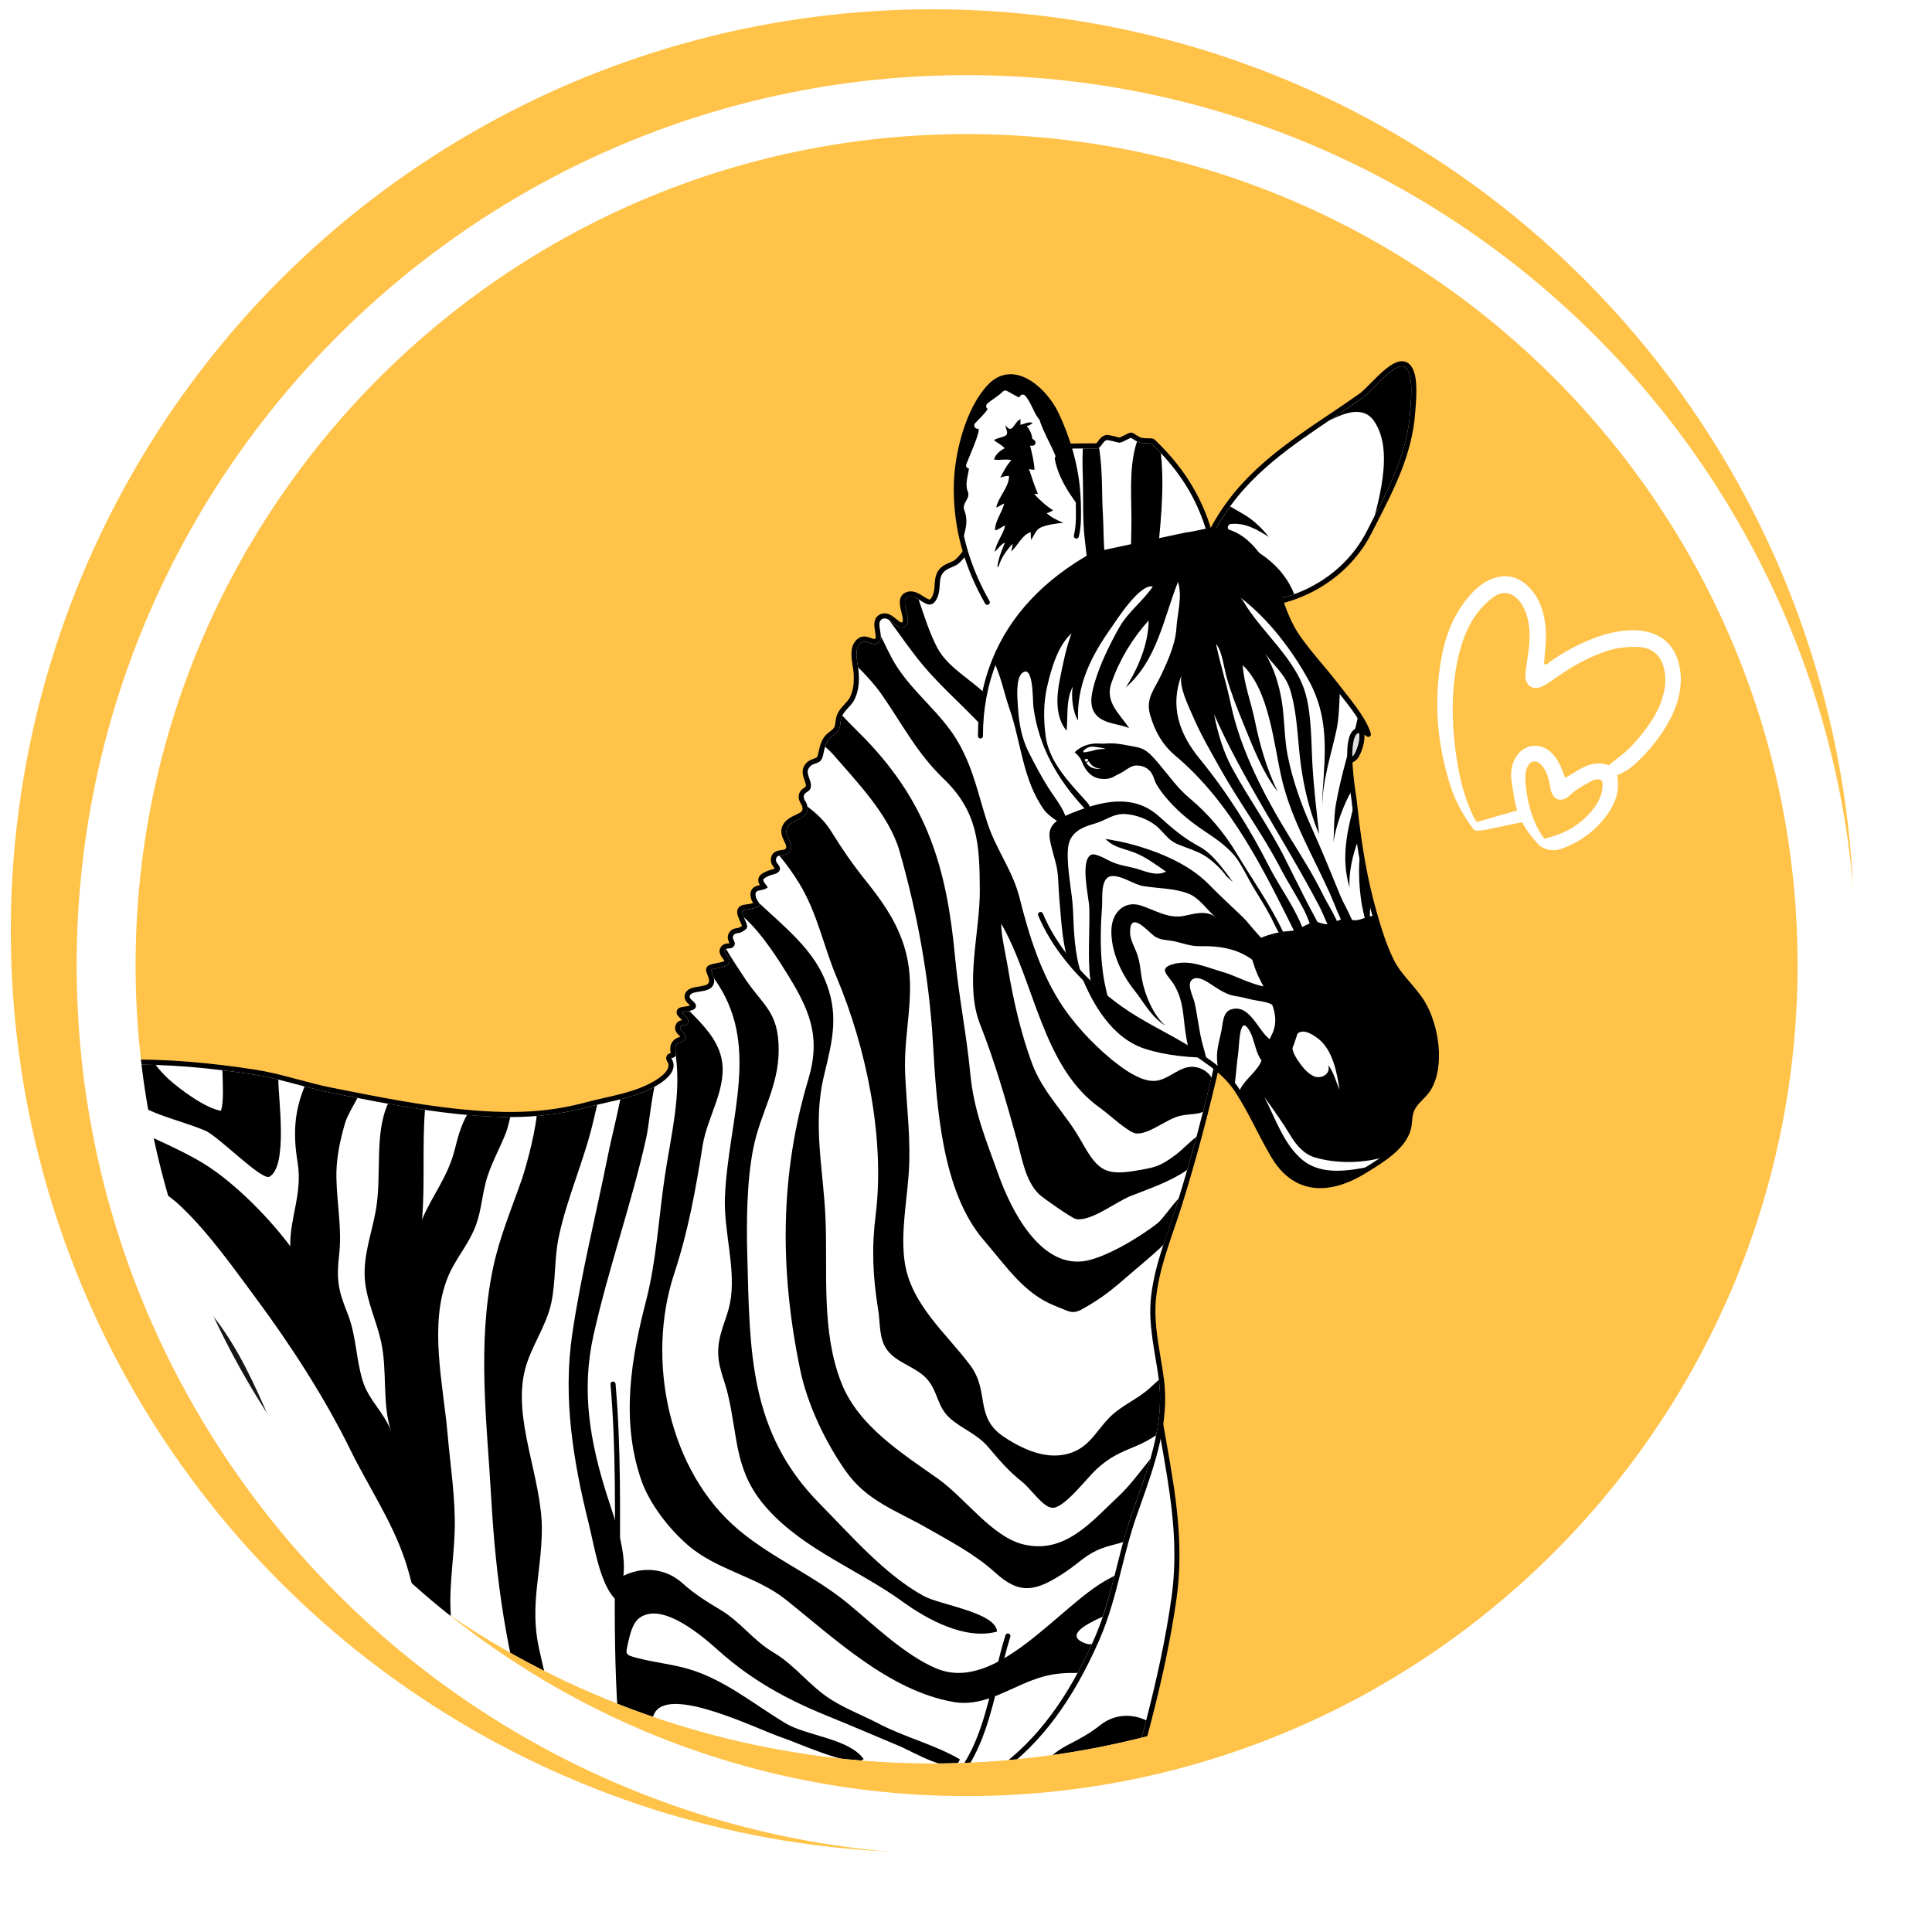 <?xml version="1.0" encoding="UTF-8"?><svg xmlns="http://www.w3.org/2000/svg" xmlns:xlink="http://www.w3.org/1999/xlink" viewBox="0 0 396 396"><defs><style>.k,.l,.m{fill:#fff;}.n{filter:url(#e);}.l{filter:url(#g);}.m{filter:url(#i);}.o{clip-path:url(#d);}.p{fill:none;}.q{fill:#ffc34a;}.r{fill:#141517;}.s{fill:#dfdfdf;}</style><clipPath id="d"><circle class="p" cx="191.12" cy="185.095" r="176.368"/></clipPath><filter id="e" filterUnits="userSpaceOnUse"><feOffset dx="7" dy="7"/><feGaussianBlur result="f" stdDeviation="5"/><feFlood flood-color="#000" flood-opacity=".3"/><feComposite in2="f" operator="in"/><feComposite in="SourceGraphic"/></filter><filter id="g" filterUnits="userSpaceOnUse"><feOffset dx="1" dy="2"/><feGaussianBlur result="h" stdDeviation="1"/><feFlood flood-color="#000" flood-opacity=".2"/><feComposite in2="h" operator="in"/><feComposite in="SourceGraphic"/></filter><filter id="i" filterUnits="userSpaceOnUse"><feOffset dx="7" dy="7"/><feGaussianBlur result="j" stdDeviation="5"/><feFlood flood-color="#000" flood-opacity=".2"/><feComposite in2="j" operator="in"/><feComposite in="SourceGraphic"/></filter></defs><g id="a"/><g id="b"><g id="c"><g><circle class="q" cx="191.12" cy="190.811" r="188.909"/><g><g><g class="o"><g class="n"><g><path class="k" d="M77.951,530.319c-3.477,.33-7.498-.281-12.293-1.865-.561-.187-1.356-.365-2.278-.572-2.662-.6-5.976-1.344-7.055-3.04-1.097-1.73-.202-4.233,.588-6.441,.365-1.021,.71-1.985,.788-2.699,.429-3.935-1.942-5.263-4.945-6.944-1.278-.716-2.6-1.455-3.8-2.465l-.081-.055c-.973-.834-1.736-1.742-2.33-2.771l-.034-.073-.11-.206c-.654-1.23-1.299-2.704-1.901-4.342-.649-1.76-1.192-3.571-1.637-5.112-.321-1.126-.621-2.252-.919-3.362l-.154-.579c-.093-.387-.195-.747-.298-1.106-.25-.993-.505-1.942-.758-2.848,0,0-.422-1.458-.534-1.822-.484-1.597-.97-3.194-1.499-4.799-1.042-3.3-2.023-6.207-3.001-8.895l-.027-.116-.078-.227c-.991-2.703-2.073-5.463-3.184-8.079-1.178-2.766-2.443-5.464-3.761-8.02-2.48-4.813-5.417-9.543-8.256-14.118-3.136-5.051-6.377-10.273-9.022-15.632-2.349-4.775-.073-10.267,2.243-15.041,.446-.91,.89-1.82,1.35-2.73,1.311-2.622,2.362-4.793,2.962-6.863,2.103-7.22,3.23-12.847,3.654-18.243,.128-1.486,.196-2.914,.21-4.366,.011-1.57-.057-3.217-.203-4.898-.108-1.443-.29-2.922-.541-4.399-.03-.18-.058-.347-.102-.525-.76-4.167-2.247-8.594-3.822-13.28l-.5-1.491c-2.519-7.426-4.738-14.62-4.227-20.975,.013-.155,.094-.296,.223-.386l.247-.089,.195,.018,57.755,16.848c.145,.043,.264,.144,.327,.281,.063,.137,.064,.295,.003,.432-1.813,4.041-2.321,8.391-2.86,12.997-.278,2.378-.566,4.837-1.05,7.234-.532,2.695-1.279,5.018-2.283,7.101-.259,.55-.552,1.093-.872,1.638-.874,1.482-1.644,2.972-2.355,4.557-.981,2.182-1.771,4.45-2.561,7.355-.143,.526-.288,1.066-.427,1.632-.279,1.094-.619,2.162-1.04,3.269-.82,2.139-1.855,4.085-2.666,5.537-.591,1.065-1.204,2.113-1.818,3.162-1.11,1.891-2.258,3.849-3.223,5.869-.984,2.038-1.655,3.836-2.111,5.659l-.57,.088,.506,.126-.299,1.195c-.452,1.808-.894,3.572-1.299,5.324-.286,1.311-.616,2.842-.876,4.352-.261,1.394-.459,2.74-.589,4.011-.088,.884-.182,1.932-.212,2.996-.071,1.843-.009,3.656,.181,5.393,.077,.813,.194,1.615,.325,2.427,.069,.425,.147,.848,.256,1.268,.434,2.151,1.098,4.401,2.038,6.91,.579,1.543,1.233,3.121,1.943,4.694,.946,2.144,1.953,4.247,2.726,5.841l.313,.649c.59,1.222,1.176,2.436,1.741,3.64,.795,1.709,1.564,3.382,2.264,5.099,.222,.546,.444,1.091,.637,1.639,.257,.667,.508,1.349,.76,2.032,.469,1.269,.953,2.583,1.49,3.847l.024,.068c.454,1.102,.931,2.077,1.456,2.984,.189,.349,.398,.681,.605,1.014,.614,.944,1.494,1.852,2.425,2.81,1.218,1.257,2.478,2.555,3.158,4.017,1.007,2.18,1.13,4.413,1.247,6.576,.133,2.464,.26,4.792,1.698,6.799,.416,.578,.941,1.124,1.56,1.624,.888,.711,1.861,1.165,2.801,1.602,1.364,.636,2.774,1.296,3.955,2.721,1.16,1.415,1.839,3.21,2.496,4.944,.347,.915,.675,1.78,1.066,2.587,.537,1.118,1.283,2.32,2.004,3.482,1.767,2.85,3.593,5.793,2.95,8.295-.305,1.191-1.154,2.185-2.523,2.955-1.824,1.027-3.906,1.658-6.184,1.874Z"/><path d="M12.913,331.366l57.755,16.848c-2.821,6.294-2.558,13.484-3.945,20.339-.47,2.39-1.155,4.728-2.24,6.979-.256,.541-.541,1.071-.853,1.603-.95,1.61-1.713,3.121-2.381,4.606-1.061,2.36-1.844,4.694-2.588,7.431-.145,.528-.289,1.074-.431,1.645-.285,1.115-.631,2.18-1.021,3.209-.738,1.925-1.658,3.714-2.634,5.466-1.681,3.035-3.555,5.918-5.057,9.062-.875,1.813-1.631,3.699-2.147,5.756l-.064,.215c-.555,2.23-1.105,4.387-1.599,6.527-.322,1.469-.631,2.921-.882,4.381-.25,1.336-.456,2.696-.593,4.047-.1,1-.187,2.013-.215,3.034-.069,1.777-.021,3.602,.184,5.467,.077,.814,.196,1.628,.33,2.452,.07,.44,.152,.878,.264,1.314,.475,2.355,1.197,4.671,2.055,6.962,.596,1.59,1.248,3.16,1.956,4.727,.869,1.968,1.794,3.917,2.731,5.852,.695,1.441,1.387,2.867,2.051,4.283,.789,1.698,1.564,3.382,2.254,5.075,.218,.536,.437,1.074,.627,1.614,.76,1.98,1.436,3.966,2.262,5.911l.001,.014c.436,1.061,.925,2.09,1.507,3.094,.187,.346,.401,.688,.614,1.029,1.486,2.289,4.414,4.326,5.553,6.773,2.107,4.557,.178,9.524,2.992,13.457,.434,.602,.977,1.179,1.657,1.727,2.234,1.785,4.775,1.947,6.682,4.25,1.686,2.059,2.331,5.025,3.494,7.427,2.381,4.949,8.339,10.845,2.643,14.05-1.881,1.058-3.904,1.612-5.977,1.809-4.074,.386-8.338-.606-12.08-1.84-2.191-.729-7.744-1.332-9.057-3.397-1.444-2.276,1.199-6.491,1.454-8.801,.663-6.091-5.029-6.543-8.992-9.92l-.013,.001c-.835-.717-1.6-1.563-2.217-2.637l-.001-.013-.117-.213c-.697-1.315-1.324-2.776-1.888-4.314-.601-1.631-1.127-3.353-1.626-5.079-.376-1.316-.724-2.637-1.071-3.93-.092-.381-.195-.748-.3-1.116l-.001-.012c-.246-.969-.502-1.921-.757-2.831-.184-.625-.354-1.237-.538-1.833-.485-1.601-.972-3.2-1.501-4.81-.937-2.968-1.931-5.955-3.008-8.91l-.003-.028-.056-.162-.018-.026c-1.002-2.78-2.072-5.524-3.222-8.234-1.165-2.735-2.427-5.435-3.778-8.054-5.232-10.151-12.248-19.559-17.274-29.742-2.177-4.425-.183-9.581,2.244-14.585,.445-.907,.889-1.815,1.348-2.723,1.209-2.415,2.365-4.772,2.996-6.952,1.81-6.213,3.193-12.232,3.673-18.347,.126-1.462,.197-2.92,.211-4.401,.012-1.633-.06-3.287-.205-4.948-.11-1.468-.292-2.944-.545-4.439-.033-.194-.062-.371-.11-.563-.842-4.622-2.619-9.686-4.333-14.81-2.421-7.138-4.715-14.399-4.202-20.767h0Zm-.098-1.037c-.175,.017-.346,.076-.493,.179-.258,.177-.422,.462-.447,.774-.52,6.452,1.716,13.704,4.254,21.184l.498,1.488c1.568,4.668,3.05,9.076,3.797,13.177,.053,.224,.078,.378,.106,.545,.248,1.465,.428,2.928,.535,4.349,.146,1.676,.213,3.307,.202,4.862-.013,1.438-.08,2.851-.207,4.319-.422,5.367-1.542,10.961-3.636,18.145-.587,2.031-1.629,4.179-2.929,6.778-.459,.91-.905,1.821-1.351,2.731-2.371,4.887-4.696,10.516-2.242,15.502,2.656,5.382,5.905,10.614,9.045,15.675,2.835,4.565,5.766,9.287,8.237,14.083,1.312,2.547,2.573,5.232,3.745,7.987,1.107,2.604,2.184,5.357,3.201,8.178l.002-0,.038,.092,.004,.013,.033,.114c.976,2.68,1.955,5.58,2.993,8.866,.51,1.549,.961,3.027,1.499,4.799,.111,.365,.218,.733,.324,1.104l.211,.723c.244,.875,.494,1.805,.735,2.749l.02,.084c.1,.354,.201,.707,.29,1.075l.161,.603c.297,1.112,.599,2.242,.92,3.368,.45,1.554,.995,3.377,1.651,5.154,.604,1.647,1.254,3.133,1.932,4.415l.101,.188,.048,.096c.625,1.082,1.423,2.034,2.443,2.907l.121,.089c1.227,1.025,2.557,1.77,3.843,2.49,2.945,1.65,5.074,2.842,4.683,6.434-.071,.651-.407,1.589-.761,2.58-.83,2.319-1.77,4.949-.537,6.894,1.194,1.877,4.624,2.649,7.381,3.268,.87,.197,1.692,.38,2.228,.56,4.866,1.607,8.956,2.225,12.506,1.888,2.352-.223,4.502-.877,6.389-1.939,1.498-.842,2.431-1.947,2.773-3.278,.698-2.716-1.188-5.759-3.012-8.701-.747-1.203-1.452-2.34-1.976-3.43-.383-.792-.707-1.645-1.049-2.55-.672-1.773-1.367-3.608-2.58-5.088-1.257-1.519-2.721-2.202-4.138-2.864-.956-.446-1.857-.867-2.699-1.538-.577-.467-1.072-.98-1.462-1.523-1.346-1.88-1.469-4.135-1.6-6.523-.12-2.21-.244-4.493-1.292-6.762-.719-1.545-2.01-2.875-3.259-4.161-.913-.943-1.775-1.832-2.366-2.741-.192-.307-.395-.632-.572-.958-.525-.907-.99-1.857-1.433-2.928l-.033-.091c-.533-1.255-1.015-2.561-1.481-3.825-.252-.683-.504-1.368-.767-2.052-.187-.53-.411-1.082-.636-1.634-.705-1.727-1.51-3.477-2.274-5.121-.567-1.211-1.154-2.425-1.745-3.649l-.313-.648c-.77-1.591-1.774-3.688-2.717-5.821-.708-1.569-1.357-3.139-1.932-4.671-.931-2.481-1.588-4.705-2.01-6.803-.103-.404-.181-.793-.257-1.273-.157-.966-.256-1.701-.321-2.385-.19-1.729-.25-3.515-.181-5.328,.03-1.057,.123-2.094,.211-2.97,.127-1.255,.323-2.588,.58-3.959,.261-1.515,.588-3.039,.876-4.35,.401-1.735,.834-3.468,1.293-5.303l.299-1.196,.02-.065,.029-.098c.462-1.836,1.121-3.602,2.088-5.607,.959-2.005,2.101-3.953,3.205-5.836,.617-1.05,1.233-2.103,1.826-3.173,.818-1.468,1.865-3.432,2.696-5.6,.429-1.131,.775-2.217,1.058-3.324,.14-.57,.283-1.106,.426-1.629,.784-2.877,1.565-5.122,2.534-7.277,.703-1.569,1.464-3.041,2.328-4.504,.346-.591,.639-1.142,.896-1.687,1.02-2.115,1.781-4.482,2.32-7.224,.488-2.41,.777-4.88,1.056-7.271,.535-4.564,1.038-8.876,2.818-12.843,.123-.276,.121-.59-.004-.865-.126-.273-.365-.478-.654-.562l-57.756-16.847c-.127-.039-.26-.05-.389-.037Z"/><path d="M31.473,378.049c-3.122-.849-5.938-3.038-9.164-1.155,.012-1.633-.06-3.287-.205-4.948l.257,.213c1.807,1.393,4.434,.851,6.533,.764,2.71-.104,5.368-.328,8.049,.422,2.423,.678,4.504,2.461,1.802,3.847-1.517,.786-5.566,1.337-7.273,.858Z"/><path d="M57.14,382.115c1.47-.111,2.806-.278,4.109-.374-1.061,2.36-1.844,4.694-2.588,7.431-3.467-.369-7.197-.113-10.652,.088-3.692,.197-6.909,1.882-10.638,1.694-3.996-.195-9.178-1.879-13.053-.367-1.481,.572-3.61,2.686-2.08,4.256,.679,.69,4.042,.845,5.038,1.044,2.122,.454,15.481,1.406,15.319,3.822-.283,4.213-10.348,.645-12.22,.462-2.113-.206-10.368,.272-11.752,2.02-2.005,2.548,3.979,4.589,5.67,5.057,5.334,1.504,11.385,.875,16.864,1.276,2.458,.17,5.676-.328,8.361,.031-.875,1.813-1.631,3.699-2.147,5.756-2.113-.218-4.287-.78-5.964-1.234-2.924-.827-5.727-.365-8.642-1.093-3.358-.838-6.869-1.958-10.045-3.373-1.338-.571-5.151-2.525-7.292-2.017,1.209-2.415,2.365-4.772,2.996-6.952,1.81-6.213,3.193-12.232,3.673-18.347,3.411,1.534,10.347,1.992,11.969,1.74,4.071-.623,7.954-1.758,11.943-2.499,3.935-.737,7.209,1.868,11.131,1.58Z"/><path d="M57.21,394.026c-.738,1.925-1.658,3.714-2.634,5.466-1.216-.163-2.42-.355-3.606-.508-1.585-.227-12.544-2.356-8.227-5.974,1.344-1.13,7.656,1.884,9.719,1.996,1.683,.091,3.194-.444,4.749-.98Z"/><path class="k" d="M212.683,534.033c-6.475,.614-11.843-.834-15.114-4.076-2.697-2.671-3.859-6.413-3.455-11.116,.176-2.082,.764-3.845,1.281-5.399,.964-2.889,1.659-4.977-.371-7.673-.416-.552-.87-1.055-1.39-1.538-.623-.591-1.266-1.135-1.893-1.653-.603-.493-1.201-.963-1.79-1.422-3.249-2.541-6.318-4.941-7.533-9.992-1.099-4.613-.575-9.795,.082-14.254,.183-1.27,.386-2.537,.584-3.781l.3-1.903c.165-1.046,.305-2.06,.436-3.043l.294-2.598c.16-1.395,.293-2.785,.423-4.188,.92-9.763,1.017-18.155,.293-25.658-.245-2.581-.628-5.276-.999-7.883-.591-4.15-1.202-8.44-1.296-12.517-.015-.756,0-1.496,.042-2.238l.012-.212c.09-1.607,.282-3.208,.471-4.757l.086-.724c.124-.997,.277-2.313,.359-3.661,.127-2.06,.086-3.784-.13-5.426-.275-2.178-.555-4.242-.849-6.318l-.283-1.971c-.183-1.275-.364-2.551-.559-3.833-.734-4.896-1.439-9.389-2.155-13.741l-.094-.561c-.122-.711-.267-1.366-.418-1.953-.599-2.213-1.564-3.67-4.72-4.546-.908-.253-1.833-.398-2.728-.539-2.001-.315-3.89-.61-4.896-2.071-.795-1.152-.923-2.841-.403-5.31l.075-.178,61.57-93.739c.09-.135,.233-.218,.388-.232l.203,.02c.222,.07,.371,.277,.367,.509-.185,8.535,1.271,16.794,2.679,24.779,1.8,10.218,3.663,20.784,2.075,31.951-1.081,7.635-2.731,15.628-5.193,25.162-.663,2.592-1.365,5.187-2.085,7.769-.468,1.688-.944,3.37-1.422,5.057l-.416,1.466c-.813,2.79-1.634,5.589-2.458,8.374l-2.048,6.997c-.542,1.856-1.082,3.707-1.6,5.565-.588,2.051-1.16,4.098-1.719,6.146l-.485,1.789c-.543,2.043-1.127,4.057-1.703,6.043l-.075,.258c-.501,1.656-.987,3.29-1.461,4.911-.658,2.219-1.293,4.39-1.851,6.589-.425,1.611-.776,3.088-1.072,4.516-.25,1.176-.47,2.361-.66,3.555-.339,2.029-.576,4.138-.708,6.269-.032,.675-.051,1.356-.067,2.051-.009,.797-.001,1.598,.02,2.412,.017,.304,.018,.619,.02,.933,.012,1.202-.016,2.397-.088,3.543-.074,1.009-.163,1.986-.268,2.965-.138,1.089-.288,2.172-.466,3.242-.311,1.952-.721,3.931-1.08,5.608-.142,.71-.299,1.428-.469,2.149l-.826,3.75c-.176,.798-.351,1.591-.51,2.399-.215,.986-.402,1.947-.586,2.937-.936,5.165-1.245,9.245-1,13.223,.071,1.35,.21,2.632,.427,3.923,.676,4.123,1.917,8.794,3.907,14.701,.639,1.902,1.292,3.779,1.936,5.582,.448,1.244,.784,2.4,1.053,3.37,.257,.929,.481,1.828,.702,2.713l.32,1.275c.471,1.79,.93,3.306,1.629,4.881,.551,1.249,1.183,2.393,1.928,3.501,1.371,2.04,2.789,4.056,4.205,6.072,2.136,3.042,4.346,6.186,6.346,9.348,1.544,2.445,1.99,4.442,1.365,6.108-.973,2.595-4.466,3.952-8.097,5.034-2.107,.63-4.257,1.054-6.39,1.256Z"/><path d="M228.354,263.848c-.421,19.545,7.572,36.897,4.759,56.669-1.195,8.443-3.038,16.808-5.182,25.103-.662,2.59-1.365,5.181-2.083,7.761-.603,2.178-1.221,4.342-1.837,6.522-.811,2.784-1.633,5.582-2.458,8.366-.589,2.024-1.191,4.061-1.782,6.086-.632,2.165-1.264,4.318-1.867,6.484-.588,2.051-1.161,4.101-1.72,6.149-.167,.601-.32,1.187-.486,1.79-.565,2.134-1.176,4.227-1.776,6.294-.499,1.652-.985,3.289-1.459,4.911-.656,2.21-1.3,4.406-1.858,6.607-.399,1.516-.761,3.015-1.076,4.538-.251,1.182-.473,2.375-.665,3.58-.346,2.083-.581,4.183-.714,6.318-.031,.687-.05,1.371-.068,2.071-.007,.81,.001,1.62,.022,2.44,.016,.307,.018,.612,.018,.92,.014,1.184-.013,2.359-.086,3.51-.074,.997-.162,1.968-.266,2.941-.135,1.072-.285,2.148-.462,3.212-.297,1.869-.677,3.733-1.074,5.585-.142,.71-.299,1.423-.468,2.136-.272,1.254-.557,2.509-.829,3.762-.177,.799-.351,1.595-.511,2.407-.214,.983-.402,1.949-.586,2.944-.788,4.343-1.291,8.744-1.009,13.35,.069,1.317,.207,2.631,.433,3.977,.797,4.863,2.296,9.939,3.926,14.78,.642,1.907,1.295,3.783,1.941,5.593,.417,1.159,.745,2.273,1.041,3.332,.38,1.374,.687,2.684,1.018,3.978,.437,1.662,.913,3.291,1.658,4.964,.515,1.164,1.142,2.347,1.972,3.581,3.475,5.166,7.245,10.196,10.543,15.406,3.891,6.162,.018,8.441-6.44,10.365-2.044,.611-4.178,1.035-6.291,1.236-9.685,.918-19.012-2.841-18-14.628,.487-5.754,4.19-8.938,.806-13.429-.384-.508-.853-1.049-1.45-1.607-.628-.597-1.28-1.148-1.918-1.674-3.947-3.241-7.763-5.375-9.147-11.131-1.043-4.38-.614-9.277,.09-14.059,.279-1.924,.599-3.838,.884-5.678,.167-1.048,.308-2.068,.437-3.057,.099-.873,.198-1.734,.297-2.608,.16-1.396,.294-2.79,.425-4.198,.807-8.559,1.113-17.252,.292-25.755-.633-6.68-2.139-13.75-2.292-20.363-.014-.739-0-1.466,.042-2.194l.003-.127,.005-.083c.105-1.839,.34-3.632,.557-5.453,.15-1.214,.285-2.44,.362-3.69,.109-1.783,.117-3.612-.134-5.526l-.009-.096c-.267-2.082-.546-4.149-.841-6.227-.282-1.942-.548-3.87-.845-5.808-.683-4.567-1.397-9.147-2.155-13.748-.032-.192-.064-.385-.095-.565-.125-.727-.272-1.397-.427-1.996-.687-2.545-1.859-4.022-5.084-4.918-4.456-1.237-9.205,.036-7.655-7.309l61.572-93.739h0Zm-.098-1.037c-.309,.029-.596,.194-.773,.464l-61.57,93.739-.149,.357c-.553,2.62-.399,4.435,.482,5.714,1.134,1.644,3.13,1.958,5.243,2.29,.881,.138,1.792,.281,2.672,.526,2.948,.817,3.78,2.053,4.356,4.186,.158,.61,.296,1.253,.406,1.901l.094,.557c.716,4.35,1.42,8.842,2.152,13.732,.195,1.285,.377,2.559,.559,3.836l.284,1.968c.294,2.071,.572,4.133,.838,6.21l.006,.063c.215,1.646,.255,3.338,.132,5.363-.082,1.333-.234,2.637-.356,3.626l-.088,.729c-.188,1.556-.383,3.166-.474,4.792l-.007,.153-.005,.097c-.042,.748-.055,1.481-.042,2.235,.096,4.113,.709,8.419,1.302,12.584,.369,2.6,.752,5.29,.995,7.859,.721,7.471,.625,15.83-.293,25.559-.128,1.401-.262,2.787-.421,4.177l-.148,1.305-.149,1.305c-.125,.962-.265,1.971-.43,3.009-.097,.629-.197,1.264-.3,1.903-.2,1.247-.402,2.517-.587,3.791-.662,4.506-1.19,9.75-.071,14.448,1.256,5.229,4.395,7.683,7.718,10.281,.585,.458,1.181,.923,1.78,1.415,.565,.465,1.229,1.024,1.862,1.625,.502,.469,.937,.951,1.335,1.478,1.866,2.477,1.241,4.353,.294,7.194-.527,1.582-1.124,3.375-1.306,5.519-.417,4.864,.796,8.744,3.607,11.529,3.382,3.353,8.898,4.853,15.53,4.225,2.166-.205,4.351-.636,6.49-1.275,3.758-1.119,7.382-2.542,8.435-5.349,.686-1.83,.225-3.978-1.413-6.569-2.007-3.174-4.221-6.325-6.362-9.371-1.391-1.981-2.83-4.03-4.197-6.063-.73-1.082-1.345-2.203-1.884-3.42-.686-1.545-1.137-3.038-1.602-4.808-.106-.415-.212-.839-.318-1.266-.222-.889-.446-1.792-.705-2.725-.273-.978-.612-2.148-1.065-3.407-.677-1.897-1.328-3.774-1.933-5.573-1.981-5.881-3.216-10.524-3.885-14.615-.214-1.275-.351-2.537-.421-3.863-.242-3.945,.064-7.985,.994-13.111,.18-.98,.367-1.936,.578-2.909,.164-.821,.337-1.612,.511-2.402,.143-.659,.288-1.315,.433-1.969,.134-.599,.267-1.199,.397-1.796,.168-.706,.326-1.43,.472-2.154,.356-1.67,.768-3.656,1.081-5.626,.158-.947,.307-1.98,.466-3.245,.113-1.046,.201-2.019,.272-2.995,.072-1.171,.103-2.377,.088-3.598-0-.312-.001-.638-.019-.961-.021-.782-.027-1.579-.02-2.376,.017-.677,.036-1.354,.066-2.034,.132-2.098,.368-4.187,.702-6.195,.189-1.18,.408-2.369,.656-3.533,.295-1.426,.644-2.893,1.065-4.49,.556-2.197,1.192-4.364,1.849-6.576,.473-1.625,.959-3.258,1.458-4.906l.079-.275c.572-1.967,1.162-4,1.707-6.053l.238-.881,.245-.899c.559-2.046,1.131-4.091,1.716-6.138,.521-1.861,1.058-3.705,1.598-5.558l.27-.921,.825-2.814c.32-1.092,.64-2.183,.957-3.271,.823-2.783,1.646-5.582,2.458-8.367l.417-1.476c.477-1.687,.955-3.37,1.422-5.061,.81-2.905,1.494-5.45,2.09-7.779,2.466-9.548,4.12-17.562,5.204-25.215,1.6-11.25-.27-21.858-2.08-32.116-1.403-7.961-2.854-16.193-2.671-24.677,.009-.465-.289-.879-.732-1.018-.135-.042-.273-.055-.407-.042Z"/><path class="k" d="M227.788,327.553c-.008,6.429-2.612,13.479-4.046,18.98-2.885,11.069-4.554,22.374-9.537,32.823-4.914,10.307-10.612,21.687-11.528,33.194-.692,8.686,.727,31.603-5.672,38.137-4.041-5.931-1.49-17.14-1.107-23.918,.589-10.402-.127-20.992,.995-31.344,2.246-20.759,14.319-38.567,22.235-57.336,2.173-5.149,3.02-14.119,7.124-17.925,1.111,2.262,1.538,4.773,1.536,7.389Z"/><path d="M216.185,386.988c-.167,.601-.32,1.187-.486,1.79-.565,2.134-1.176,4.227-1.776,6.294-2.523-1.31-8.675,.028-11.013-.197-1.519-.136-5.157-.252-3.831-2.302,.644-.996,3.638-1.057,4.629-1.193,1.943-.253,3.48-.831,4.945-1.557,1.56-.775,3.034-1.697,4.823-2.55,.827-.399,1.766-.363,2.709-.284Z"/><path d="M219.772,374.355c-.632,2.165-1.264,4.318-1.867,6.484-1.802,.144-3.85,1.048-5.177,1.174-3.843,.379-7.613-.965-11.544-.495-3.422,.408-6.51,1.984-9.822,2.648-2.357,.461-4.825,.191-7.1,.77,.033-3.046,8.456-4.707,11.092-5.307,4.766-1.094,9.064-3.595,14.061-3.553,2.206,.015,7.275-.103,10.357-1.721Z"/><path d="M215.639,361.214c2.789-.754,5.635-.898,8.373-1.311-.811,2.784-1.633,5.582-2.458,8.366-3.056-3.979-17.709,2.307-21.43,3.247-2.426,.606-12.329,4.462-13.971,2.747,2.727-3.328,9.847-3.278,13.583-5.223,5.227-2.713,10.189-6.296,15.903-7.827Z"/><path d="M227.932,345.62c-.662,2.59-1.365,5.181-2.083,7.761-.1-.172-.24-.326-.392-.452-3.706-3.192-11.113,2.575-13.878,4.748-5.766,4.522-11.966,7.413-18.864,9.714-4.247,1.406-8.484,2.925-12.713,4.4l-.053,.018c-.125-.727-.272-1.397-.427-1.996,1.531-.507,3.056-1.044,4.487-1.681,2.746-1.223,5.661-2.113,8.287-3.547,3.755-2.045,6.382-5.378,10.242-7.348,3.474-1.767,5.788-4.735,9.178-6.494,2.515-1.298,4.601-2.388,6.846-4.178,2.856-2.254,6.447-2.356,9.371-.946Z"/><path d="M192.507,391.687c-2.798,.21-5.804,.593-8.659,.054-.002,.126,.343,.08,.361,.273-.407-.017-.8-.036-1.166-.084-.282-1.942-.548-3.87-.845-5.808,1.111,.09,2.216,.125,3.073,.336,2.229,.544,3.972,1.87,6.208,1.896,1.703,.006,7.038-2.132,8.096-1.146,3.346,3.215-5.765,4.383-7.068,4.48Z"/><path class="k" d="M117.001,372.023c-20.722,1.965-44.914,3.075-67.229-3.597l-.085-.033c-4.593-1.362-9.077-3.064-13.332-5.062l-.095-.06c-4.092-1.917-8.099-4.175-11.912-6.716-1.643-1.103-3.282-2.277-4.877-3.493-5.597-4.289-10.907-9.376-15.782-15.123-1.705-2.007-3.511-4.098-5.377-6.259-5.283-6.118-11.271-13.052-16.841-20.3-11.863-15.424-18.716-28.191-21.564-40.166l-.048-.17c-1.396-5.885-1.764-11.63-1.085-17.02,.547-4.58,1.861-9.062,3.905-13.333l.182-.358c1.93-3.963,4.611-7.896,7.951-11.661,8.856-9.978,22.083-15.865,39.315-17.499,.533-.051,1.064-.098,1.597-.138,4.21-.333,8.652-.423,13.204-.271,4.296,.132,8.915,.5,13.725,1.092,2.017,.229,4.135,.522,6.664,.92,1.569,.255,3.156,.583,4.854,1.004,1.292,.318,2.575,.66,3.859,1.003,2.219,.594,4.515,1.207,6.806,1.662l1.825,.361c8.292,1.639,16.123,3.188,24.371,4.036,6.696,.681,11.837,.781,16.671,.322,3.203-.304,6.267-.853,9.368-1.677,1.289-.347,2.592-.645,3.895-.941,2.53-.575,5.147-1.171,7.584-2.145,2.485-.982,5.336-2.653,5.893-4.4,.198-.62,.1-1.218-.298-1.83-.097-.15-.113-.338-.04-.5,.074-.162,.226-.275,.402-.3,.389-.057,.472-.155,.48-.167,.057-.076,.012-.367-.022-.579-.059-.394-.135-.884,.057-1.375,.316-.825,.985-1.049,1.429-1.198,.505-.168,.57-.189,.449-.797-.024-.077-.223-.276-.343-.394-.333-.329-.747-.738-.655-1.301,.123-.745,.62-.901,.904-.928,.122-.012,.252-.004,.385,.005l.23,.008c.262-.346,.178-.526-.53-1.213-.196-.19-.397-.386-.572-.595-.112-.135-.149-.317-.099-.487,.051-.168,.185-.298,.355-.348,.197-.057,.479-.102,.796-.152,.5-.077,1.668-.259,1.75-.588,.052-.196-.085-.36-.502-.727-.414-.365-1.104-.975-.626-1.827,.391-.672,1.312-.817,2.286-.973,.919-.145,1.963-.312,2.341-.9,.419-.663,.251-1.201-.086-2.093-.098-.261-.199-.527-.276-.803-.07-.24,.043-.496,.265-.608,.392-.198,.924-.298,1.486-.406,.784-.15,1.761-.335,1.962-.772,.119-.244-.021-.488-.397-.986-.341-.448-.764-1.008-.462-1.644,.248-.546,.82-.6,1.095-.626l.232-.021c.428-.041,.566-.105,.66-.459,.014-.058-.09-.282-.153-.415-.169-.364-.402-.862-.143-1.402,.346-.712,.964-.797,1.373-.852,.188-.025,.351-.047,.48-.113q1.148-.568,.574-1.849l-.189-.426c-.392-.896-.556-1.465-.302-1.906,.246-.432,.732-.49,1.296-.556,.311-.037,.695-.081,1.14-.193,.771-.192,.975-.327,1.026-.371l-.012,.004-.214-.239c-.245-.37-.58-.879-.63-1.584-.095-1.279,.902-1.464,1.497-1.575,.263-.049,.53-.098,.775-.205-.496-.634-.778-1.054-.651-1.552,.143-.554,.768-.857,1.567-1.196,.194-.081,.422-.144,.661-.209,.599-.163,1.029-.302,1.133-.61,.072-.206-.032-.372-.306-.728-.23-.302-.492-.643-.496-1.092-.031-1.357,1.044-1.498,1.686-1.582,.673-.088,1.096-.168,1.352-.692,.251-.529,.038-1.051-.345-1.848-.407-.851-.915-1.91-.196-3.046,.562-.879,1.476-1.304,2.282-1.679,1.319-.615,1.939-.971,1.622-2.364-.04-.185-.156-.382-.28-.591-.239-.408-.538-.914-.389-1.559,.139-.603,.58-.895,.902-1.109,.194-.128,.361-.239,.429-.38,.244-.486,.029-1.102-.201-1.752-.284-.809-.606-1.724-.062-2.571,.512-.792,1.158-1.009,1.678-1.182,.594-.199,.954-.319,1.176-1.251l.097-.443c.184-.86,.377-1.749,.828-2.551,.392-.678,.841-1.019,1.275-1.351,.278-.211,.54-.411,.814-.71,.421-.452,.474-.902,.549-1.526,.041-.348,.088-.712,.192-1.102,.26-.946,.916-1.661,1.554-2.354,.471-.513,.916-.999,1.189-1.554,.702-1.453,.951-3.067,.808-5.232-.023-.401-.101-.881-.184-1.397-.249-1.539-.53-3.282,.196-4.457,.41-.665,.896-1.016,1.486-1.072,.48-.045,.914,.113,1.335,.267,.352,.128,.686,.25,.977,.222,.132-.013,.255-.056,.376-.132,.461-.286,.381-.991,.204-2.034-.173-1.015-.367-2.164,.5-2.777,.252-.173,.515-.27,.79-.296,.427-.04,.855,.086,1.348,.398,.293,.186,.584,.422,.872,.659,.519,.426,1.054,.866,1.459,.827,.154-.015,.306-.1,.468-.262,.469-.471,.205-1.526-.051-2.546-.317-1.26-.71-2.829,.615-3.419,.191-.085,.394-.139,.605-.159,.734-.07,1.428,.278,2.069,.665l.417,.26c.594,.376,1.209,.766,1.657,.723,.132-.013,.533-.051,.991-1.059,.373-.825,.425-1.654,.476-2.454,.088-1.388,.18-2.825,2.032-3.758,.314-.161,.595-.276,.86-.384,.541-.221,.933-.38,1.429-.878,1.313-1.306,2.246-2.79,2.566-4.073,.12-.488,.166-1.008,.211-1.511,.111-1.253,.225-2.546,1.421-3.585,1.567-1.352,2.445-2.549,3.234-4.413,.078-.182,.246-.298,.431-.315l.23,.03c.714,.265,1.382,.37,1.979,.314,2.509-.238,3.76-3.4,4.571-6.128,.06-.208,.243-.351,.45-.37l.151,.007c.609,.121,1.485,.656,2.257,1.126l.152,.092c.28-.626,.674-1.263,1.06-1.886,.474-.767,.964-1.561,1.204-2.277,.066-.195,.24-.333,.444-.352l.03-.002c1.926-.071,3.447-.103,5.14-.109,0,0,2.141-.014,2.937-.013l.09-.057c.193-.134,.353-.359,.522-.597,.292-.409,.655-.92,1.327-1.065l.06-.009,.142,.006c.918,.163,1.473,.316,1.857,.422,.332,.091,.487,.131,.607,.119,.183-.017,.489-.169,1.096-.472,.265-.132,.589-.294,.988-.487l.179-.05,.331,.081c.546,.352,.902,.575,1.213,.734,.569,.302,.929,.331,2.701,.363,.13,.002,.256,.053,.351,.144,.696,.667,1.35,1.325,1.98,1.998,9.338,9.909,11.52,20.732,11.919,33.936,.25,8.191,1.531,16.71,2.769,24.948,2.121,14.112,4.316,28.704,1.584,42.661-.764,3.871-1.539,7.756-2.36,11.63-.794,3.817-1.625,7.58-2.471,11.185-2.542,11.136-5.182,21.016-8.075,30.199-.483,1.537-1.01,3.084-1.54,4.638-.905,2.653-1.839,5.397-2.558,8.131-.578,2.228-.956,4.229-1.156,6.116-.445,4.189,.249,8.313,.917,12.301,.253,1.504,.506,3.008,.701,4.516,1.138,8.841-1.902,17.389-4.84,25.656l-.785,2.21c-1.237,3.526-2.153,7.171-3.037,10.696-1.223,4.875-2.488,9.916-4.637,14.792-10.618,24.1-25.645,34.944-51.867,37.43-8.094,.769-16.377,1.763-24.384,2.723-8.053,.966-16.379,1.964-24.504,2.734Z"/><path d="M224.797,82.72c.566,.366,.936,.595,1.258,.76,.69,.367,1.195,.389,2.928,.419,.69,.661,1.337,1.311,1.958,1.977,8.657,9.184,11.343,19.114,11.781,33.596,.678,22.162,8.677,45.444,4.362,67.493-.764,3.868-1.538,7.75-2.359,11.622-.775,3.73-1.594,7.449-2.469,11.174-2.317,10.153-4.944,20.253-8.064,30.162-1.319,4.199-2.966,8.457-4.104,12.793-.531,2.045-.95,4.108-1.17,6.195-.62,5.82,.894,11.342,1.619,16.938,1.224,9.51-2.51,18.837-5.598,27.626-2.956,8.415-3.974,17.091-7.66,25.45-10.54,23.922-25.303,34.643-51.439,37.122-16.244,1.546-32.694,3.922-48.888,5.457-23.313,2.21-46.102,2.679-67.031-3.578l-.014-.013c-4.536-1.342-8.979-3.013-13.33-5.056l-.001-.013c-4.074-1.903-8.052-4.135-11.939-6.724-1.639-1.101-3.257-2.26-4.85-3.475-5.461-4.184-10.704-9.157-15.7-15.044-6.612-7.788-14.706-16.787-22.203-26.54-9.581-12.457-18.203-26.135-21.49-40.056l-.015-.012-.001-.015c-1.327-5.608-1.793-11.27-1.085-16.89l-.001-.014c.529-4.418,1.775-8.805,3.859-13.161l.164-.323c1.904-3.906,4.509-7.767,7.889-11.575,9.858-11.106,24.102-15.916,38.973-17.326,.531-.05,1.059-.097,1.591-.139,4.376-.344,8.793-.414,13.145-.269,4.66,.144,9.261,.545,13.679,1.089,2.272,.259,4.492,.579,6.645,.918,1.629,.265,3.224,.602,4.81,.996,3.571,.875,7.077,1.952,10.689,2.669,8.745,1.725,17.353,3.49,26.244,4.405,5.853,.595,11.281,.843,16.772,.323,3.102-.294,6.222-.833,9.454-1.693,3.851-1.036,7.826-1.621,11.538-3.104,2.46-.973,7.978-3.714,5.837-6.999,1.693-.245,.533-1.446,.926-2.445,.526-1.376,2.277-.411,1.905-2.288-.104-.507-1.083-.972-.995-1.51,.062-.371,.23-.473,.438-.493,.189-.018,.411,.032,.615,.013,.156-.015,.303-.071,.415-.232,.672-.998-.473-1.6-1.166-2.428,.72-.208,2.686-.226,2.909-1.113,.288-1.088-1.716-1.47-1.178-2.428,.577-.99,3.687-.405,4.61-1.846,.753-1.187,.032-2.165-.299-3.32,.918-.464,3.2-.373,3.686-1.425,.504-1.037-1.222-1.865-.862-2.624,.115-.254,.374-.303,.674-.332l.232-.021c.45-.043,.927-.139,1.114-.844,.132-.542-.61-1.142-.33-1.726,.35-.717,1.047-.435,1.62-.726,1.745-.862,1.374-1.233,.626-2.947-.926-2.117-.097-1.47,1.783-1.941,2.699-.675,.676-1.125,.564-2.732-.105-1.414,1.474-.656,2.512-1.62-1.142-1.455-1.425-1.637,.359-2.393,.658-.271,1.812-.325,2.084-1.132,.296-.838-.769-1.336-.774-1.991-.041-1.741,2.181-.388,2.986-2.042,.791-1.665-1.651-3.136-.57-4.843,1.239-1.931,4.666-1.391,3.973-4.436-.147-.67-.838-1.19-.67-1.918,.169-.727,1-.778,1.293-1.378,.692-1.378-1.096-3.022-.293-4.27,.949-1.472,2.412-.453,2.922-2.593,.215-.956,.382-1.989,.872-2.86,.564-.974,1.26-1.138,2.018-1.963,.798-.857,.561-1.741,.861-2.843,.404-1.476,2.017-2.411,2.707-3.816,.841-1.739,.989-3.554,.861-5.495-.086-1.498-.924-4.154-.065-5.547,.355-.577,.719-.791,1.092-.827,.738-.07,1.51,.565,2.312,.489,.2-.019,.401-.082,.604-.21,1.517-.938-.528-3.94,.728-4.825,.181-.123,.359-.186,.539-.203,.341-.032,.681,.105,1.022,.319,.886,.565,1.762,1.65,2.657,1.565,.26-.025,.522-.149,.787-.412,1.402-1.402-1.386-5.059,.407-5.857,.147-.065,.295-.102,.443-.116,.573-.054,1.164,.238,1.751,.592,.829,.504,1.644,1.127,2.392,1.056,.509-.048,.986-.417,1.417-1.361,1.082-2.404-.29-4.674,2.267-5.963,.97-.496,1.595-.528,2.424-1.361,1.147-1.14,2.308-2.729,2.701-4.316,.424-1.715-.027-3.527,1.468-4.828,1.6-1.378,2.529-2.61,3.373-4.602,.824,.305,1.558,.405,2.209,.343,2.836-.269,4.16-3.604,5.021-6.499,.71,.142,2.084,1.086,2.775,1.467,.473-1.497,1.972-3.201,2.493-4.757,1.919-.071,3.437-.103,5.124-.109,.936-.006,1.926-.015,3.069-.012l.251-.149c.655-.452,.857-1.408,1.664-1.581,1.775,.317,2.159,.59,2.605,.547,.388-.037,.821-.313,2.263-1.009h0Zm-.098-1.037l-.354,.099c-.403,.194-.729,.356-.997,.491-.416,.207-.809,.402-.915,.419-.046-.002-.243-.056-.417-.105-.381-.105-.961-.263-1.902-.431l-.282-.012-.121,.019c-.87,.187-1.315,.814-1.643,1.272-.123,.174-.241,.34-.348,.434-.735-0-1.407,.004-2.043,.008l-.737,.005c-1.695,.007-3.236,.039-5.155,.11l-.062,.004c-.407,.039-.757,.313-.889,.706-.222,.659-.695,1.427-1.154,2.17-.287,.465-.581,.94-.832,1.418-.828-.497-1.52-.875-2.091-.988l-.302-.016c-.414,.039-.778,.324-.9,.741-.764,2.572-1.923,5.549-4.121,5.758-.519,.049-1.107-.046-1.75-.283-.151-.057-.306-.075-.459-.06-.368,.035-.707,.266-.861,.63-.765,1.806-1.575,2.911-3.094,4.221-1.356,1.18-1.485,2.644-1.6,3.934-.045,.507-.087,.984-.198,1.433-.292,1.176-1.198,2.607-2.425,3.827-.424,.426-.738,.554-1.26,.766-.277,.113-.571,.234-.904,.405-2.111,1.064-2.221,2.796-2.31,4.188-.051,.788-.098,1.533-.433,2.275-.261,.574-.477,.743-.563,.751-.272,.026-.883-.362-1.329-.645-.141-.088-.281-.178-.423-.264-.722-.434-1.506-.823-2.39-.739-.267,.025-.525,.093-.772,.204-1.723,.765-1.231,2.723-.906,4.019,.179,.713,.448,1.79,.189,2.051l-.149,.111c-.191,.018-.792-.474-1.079-.712-.292-.239-.593-.487-.92-.695-.593-.373-1.14-.529-1.68-.478-.363,.034-.707,.161-1.026,.378-1.152,.813-.908,2.251-.729,3.301,.082,.483,.235,1.38,.039,1.502l-.154,.058c-.175,.017-.467-.09-.75-.192-.453-.166-.966-.353-1.562-.297-.752,.071-1.386,.515-1.88,1.317-.827,1.34-.516,3.266-.268,4.814,.082,.505,.159,.982,.178,1.341,.137,2.078-.097,3.612-.758,4.981-.236,.481-.658,.94-1.104,1.425-.646,.704-1.378,1.502-1.669,2.568-.119,.438-.167,.831-.208,1.178-.076,.628-.12,.919-.411,1.231-.249,.27-.492,.456-.75,.652-.452,.345-.966,.737-1.409,1.499-.495,.882-.704,1.852-.889,2.707l-.097,.444c-.15,.638-.283,.682-.83,.865-.534,.178-1.341,.447-1.95,1.393-.685,1.062-.283,2.198,.007,3.026,.192,.543,.373,1.056,.231,1.34l-.255,.186c-.349,.232-.935,.62-1.121,1.425-.196,.849,.191,1.507,.447,1.941,.098,.164,.197,.334,.22,.435,.22,.974,.001,1.162-1.334,1.783-.827,.385-1.856,.864-2.5,1.868-.876,1.384-.249,2.69,.166,3.555,.351,.734,.49,1.09,.34,1.403-.117,.242-.267,.306-.945,.394-.653,.086-2.183,.287-2.141,2.118,.006,.61,.352,1.061,.605,1.391l.19,.262c-.141,.093-.525,.197-.742,.256-.238,.064-.485,.131-.717,.227-.944,.4-1.675,.765-1.877,1.551-.13,.504,.008,.925,.289,1.373l-.005,.001c-.559,.104-2.049,.382-1.919,2.128,.047,.665,.303,1.178,.538,1.559l-.315,.085c-.408,.102-.762,.144-1.074,.182-.615,.072-1.312,.155-1.689,.815-.399,.696-.109,1.486,.278,2.374l.19,.43c.124,.276,.273,.606,.326,.789-.088,.067-.269,.188-.65,.376l-.325,.067c-.455,.063-1.301,.178-1.769,1.137-.369,.769-.052,1.449,.138,1.855l.055,.118-.139,.017-.108,.009-.123,.012c-.314,.03-1.148,.109-1.524,.938-.431,.905,.167,1.695,.523,2.166,.103,.133,.262,.345,.32,.468-.228,.208-1.124,.38-1.566,.463-.6,.115-1.166,.223-1.623,.453-.446,.226-.671,.737-.532,1.217,.083,.289,.188,.569,.292,.843,.327,.871,.411,1.19,.13,1.632-.248,.388-1.209,.542-1.981,.664-1.05,.166-2.138,.339-2.649,1.216-.693,1.236,.301,2.113,.726,2.489l.186,.167c-.339,.113-.895,.2-1.17,.242-.332,.052-.618,.096-.861,.167-.339,.098-.605,.36-.707,.696-.103,.338-.029,.703,.197,.973,.185,.222,.399,.431,.608,.634l.303,.302-.075,.005c-.726,.069-1.238,.577-1.367,1.361-.136,.831,.449,1.41,.801,1.757l.216,.224,.008,.059-.127,.044c-.471,.157-1.349,.45-1.753,1.51-.242,.614-.15,1.205-.082,1.637l.02,.144-.042,.006c-.35,.051-.652,.277-.798,.601-.147,.324-.119,.701,.076,.999,.312,.48,.388,.92,.24,1.389-.502,1.574-3.324,3.177-5.587,4.073-2.402,.959-4.998,1.55-7.51,2.122-1.284,.291-2.612,.594-3.915,.945-3.07,.817-6.107,1.36-9.282,1.661-4.796,.455-9.908,.355-16.568-.322-8.223-.846-16.044-2.392-24.323-4.029l-1.826-.361c-2.274-.452-4.56-1.062-6.771-1.653-1.287-.344-2.575-.689-3.871-1.006-1.709-.423-3.31-.755-4.892-1.012-2.54-.399-4.665-.694-6.694-.925-4.817-.593-9.451-.961-13.765-1.095-4.569-.152-9.03-.06-13.259,.273-.537,.041-1.071,.088-1.607,.139-17.365,1.647-30.707,7.592-39.653,17.671-3.363,3.792-6.066,7.756-8.033,11.784l-.099,.194-.044,.089-.039,.073c-2.068,4.322-3.399,8.86-3.953,13.485l-.006,.075c-.676,5.432-.302,11.218,1.113,17.194l.001-0,.041,.135c2.868,12.043,9.75,24.867,21.654,40.343,5.579,7.26,11.572,14.199,16.858,20.322,1.866,2.161,3.67,4.249,5.375,6.257,4.9,5.774,10.236,10.887,15.861,15.197,1.605,1.224,3.254,2.406,4.904,3.513,3.825,2.549,7.841,4.815,11.942,6.739l.135,.076c4.267,2.003,8.764,3.714,13.368,5.081l.12,.045c22.401,6.696,46.655,5.585,67.428,3.615,8.131-.771,16.461-1.769,24.516-2.735,8.006-.96,16.283-1.954,24.372-2.722,26.438-2.507,41.588-13.442,52.294-37.74,2.168-4.914,3.439-9.978,4.667-14.875,.881-3.513,1.792-7.146,3.023-10.65,.257-.732,.518-1.468,.783-2.208,2.959-8.325,6.019-16.932,4.866-25.897-.199-1.521-.456-3.054-.705-4.537-.663-3.954-1.35-8.041-.913-12.159,.198-1.863,.571-3.839,1.143-6.041,.712-2.714,1.645-5.449,2.545-8.093,.521-1.526,1.059-3.105,1.545-4.651,2.895-9.196,5.541-19.089,8.085-30.243,.846-3.602,1.679-7.37,2.475-11.193,.826-3.906,1.623-7.9,2.36-11.632,2.748-14.048,.548-28.686-1.579-42.842-1.236-8.221-2.515-16.725-2.763-24.885-.405-13.322-2.611-24.249-12.065-34.279-.607-.65-1.262-1.311-1.996-2.015-.189-.181-.44-.284-.702-.288-1.667-.03-1.998-.055-2.458-.299-.303-.155-.661-.379-1.182-.715-.2-.128-.434-.184-.663-.162Z"/><path class="k" d="M188.303,140.112c-4.874,1.496-6.455,10.805-7.654,14.78-2.206,7.316-5.306,13.672-9.152,20.381-8.215,14.333-18.192,28.9-32.092,38.28-30.198,20.381-62.191,12.861-96.573,10.578-5.233-.348-10.59-.32-15.796-.878-4.265-.459-8.044-2.594-12.209-2.732-8.591-.286-16.785,8.736-21.106,15.23-7.125,10.71,2.103,24.802,14.551,25.709,10.043,.731,23.188-5.764,26.783,8.987,3.379,13.87,2.674,32.495,20.593,35.716,19.421,3.488,28.395-12.781,34.65-28.061,4.95-12.093,10.648-20.598,24.061-20.911,13.925-.324,24.287-8.74,32.548-19.827,4.702-6.311,10.983-12.849,17.402-17.45,7.452-5.342,16.668-6.742,23.852-13.308,8.251-7.543,3.217-11.167,.763-20.175-1.982-7.272-3.269-14.506-2.917-22.046,.375-8.02,4.479-16.221,2.744-24.385-.152,.031-.302,.069-.448,.113Z"/><path class="k" d="M199.585,328.316c-3.611,11.504-4.409,27.219-16.012,33.608-3.553,1.954-7.704,1.734-11.255,3.424-.334,.157-.654,.314-.958,.482-.319,.17-.623,.353-.928,.521-5.717,3.415-7.941,8.372-8.488,13.934-.307,3.072-.11,6.345,.314,9.625,.208,1.766,.486,3.527,.777,5.27,.039,.249,.075,.495,.125,.728,.256,1.511,.564,3.002,.887,4.493,1.571,7.147,3.714,14.158,4.643,21.45,1.077,8.41-1.174,15.278-1.963,23.292-.396,4.054-.562,8.619-.407,13.055,.081,1.89,.218,3.776,.417,5.583,.086,.759,.186,1.517,.298,2.247,.263,1.76,.718,3.475,1.267,5.138,.652,2.019,1.452,3.979,2.24,5.957,.471,1.141,.928,2.283,1.345,3.445,.528,1.442,1.002,2.904,1.381,4.404,.749,3.053,.631,5.631,.229,8.153-.379,2.339-1,4.614-1.374,7.148-.142,.851-.242,1.726-.293,2.65-.032,.535-.027,1.037,.019,1.521,.496,5.226,5.205,7.514,5.774,12.483,.119,.966-1.37,2.18-1.357,3.352,.036,1.405,.951,2.379,1.33,3.712,.729,2.552,2.14,5.069,2.578,7.777,1.059,6.456-3.482,8.589-9.162,10.202-3.791,1.085-12.187,2.146-15.207-1.167-2.43-2.671-2.459-13.427-2.126-16.987,.466-5.221,2.324-9.612,1.618-15.152-.103-.801-.261-1.58-.457-2.315-.271-1.092-.632-2.116-1.008-3.127-.505-1.335-1.045-2.635-1.524-4-.493-1.377-.894-2.804-1.112-4.374-.098-.591-.155-1.199-.173-1.824-.065-1.864,.026-3.7,.162-5.499,.195-2.655,.49-5.278,.53-7.947l-.001-.013c.024-1.803-.064-3.608-.382-5.489-.165-1.004-.356-2.004-.563-3.001-.199-1.07-.426-2.138-.667-3.203-.223-1.038-.474-2.075-.725-3.098-1.416-5.67-3.159-11.238-5.069-16.819l-.102-.339c-.407-1.205-.757-2.399-1.054-3.613-.246-.966-.462-1.923-.653-2.896-.316-1.574-.59-3.137-.852-4.718-.127-.755-.242-1.526-.369-2.281-.378-2.363-.758-4.741-1.246-7.108-.205-.987-.438-1.982-.698-2.963-.09-.352-.194-.72-.283-1.074-.326-1.225-.667-2.462-1.02-3.685-.441-1.562-.911-3.122-1.379-4.681-.545-1.776-1.104-3.552-1.69-5.325-.222-.717-.457-1.435-.692-2.151-.57-1.733-1.165-3.462-1.748-5.193-1.56-4.526-3.161-9.047-4.743-13.517-4.978-14.093-6.673-29.629-7.654-44.522-.589-9.014-.626-18.091-.596-27.177,.043-13.399,.263-26.8-.878-40.017l80.935,51.624Z"/><path d="M199.087,328.158c-1.82,5.806-2.92,12.603-5.005,18.713-2.085,6.115-5.122,11.492-10.761,14.596-1.692,.934-3.561,1.36-5.483,1.759-1.919,.4-3.888,.772-5.742,1.652-.337,.159-.668,.32-.989,.497l.253,.456-.244-.459c-.336,.177-.643,.36-.935,.522l-.016,.009c-5.871,3.495-8.196,8.668-8.74,14.33-.244,2.437-.174,4.986,.07,7.554,.069,.728,.151,1.458,.246,2.19l.517-.068-.517,.062c.209,1.779,.49,3.548,.781,5.294l.514-.086-.516,.081c.039,.245,.078,.502,.132,.754l.509-.107-.513,.087c.256,1.524,.567,3.022,.891,4.516l0,.001c1.578,7.175,3.714,14.172,4.634,21.406,.049,.376,.09,.749,.125,1.118,.743,7.774-1.324,14.336-2.089,22.057-.398,4.079-.566,8.664-.41,13.125l0,.003c.066,1.514,.167,3.026,.306,4.499,.036,.375,.073,.749,.114,1.121,.087,.765,.188,1.53,.3,2.268,.27,1.796,.733,3.54,1.288,5.223l-0-.003c.659,2.042,1.464,4.012,2.251,5.986l.002,.006c.47,1.139,.924,2.274,1.336,3.423l.001,.003c.522,1.43,.99,2.875,1.364,4.352l-0-.002c.228,.927,.372,1.808,.453,2.655,.176,1.87,.04,3.583-.232,5.291-.372,2.3-.994,4.583-1.375,7.155l.516,.076-.514-.086c-.144,.868-.247,1.764-.299,2.707l-0-.002c-.033,.558-.028,1.087,.021,1.601,.263,2.77,1.645,4.745,2.954,6.591,1.317,1.853,2.556,3.579,2.821,5.902l.001,.015c.012,.095-.022,.268-.129,.493-.156,.338-.447,.757-.713,1.215-.263,.459-.521,.97-.519,1.575l.001,.006,.016,.268c.071,.745,.345,1.365,.619,1.93,.278,.567,.555,1.087,.714,1.644,.76,2.634,2.154,5.132,2.565,7.72,.043,.272,.078,.534,.102,.79,.248,2.776-.616,4.498-2.205,5.844-1.598,1.337-3.993,2.223-6.688,2.984-1.274,.364-3.112,.733-5.077,.919-1.86,.176-3.837,.19-5.56-.101-1.728-.285-3.18-.883-4.041-1.834-.458-.495-.886-1.478-1.202-2.722-.32-1.247-.546-2.75-.694-4.315-.348-3.667-.274-7.678-.097-9.553l-0-.002c.431-4.922,2.191-9.22,1.688-14.62-.02-.213-.045-.428-.071-.643-.107-.826-.27-1.627-.47-2.384l-.504,.134,.505-.125c-.278-1.123-.647-2.167-1.024-3.182l-.003-.004c-.508-1.345-1.047-2.641-1.519-3.988l-.002-.004c-.485-1.352-.874-2.742-1.085-4.269l-.003-.012c-.046-.283-.083-.571-.11-.865-.028-.293-.047-.59-.056-.892l-0-.003c-.064-1.835,.026-3.65,.161-5.441,.194-2.642,.492-5.277,.532-7.979l-.002-.057-.001-.013-.519,.049,.521,.006c.016-1.201-.017-2.407-.134-3.639-.061-.64-.145-1.287-.254-1.943l0,.002c-.167-1.012-.36-2.019-.566-3.024l-.511,.107,.512-.097c-.201-1.078-.429-2.151-.67-3.22l-.509,.114,.51-.108c-.225-1.048-.478-2.089-.729-3.114l-0-.002c-1.422-5.689-3.169-11.273-5.081-16.862l-.493,.169,.498-.151-.101-.339-.007-.016c-.401-1.191-.748-2.371-1.04-3.57l-.002-.005c-.244-.958-.458-1.904-.645-2.867l-0-.002c-.315-1.567-.588-3.125-.849-4.702l-0-.002c-.126-.746-.241-1.517-.369-2.281l0,.004c-.378-2.362-.758-4.749-1.251-7.132-.207-.994-.442-2-.705-2.989l-.503,.132,.505-.127c-.093-.365-.197-.731-.284-1.075l-.001-.005c-.326-1.23-.669-2.47-1.023-3.695l.001,.001c-.443-1.568-.914-3.131-1.38-4.69l-.003-.004c-.545-1.778-1.105-3.556-1.693-5.333l-.495,.163,.498-.153c-.224-.724-.459-1.444-.697-2.161-.571-1.736-1.166-3.467-1.748-5.195l-.001-.004c-1.56-4.529-3.161-9.053-4.744-13.52-3.842-10.875-5.724-22.639-6.83-34.314-.321-3.371-.575-6.736-.794-10.068-.588-8.992-.627-18.06-.595-27.143,.041-13.394,.264-26.812-.88-40.063-.026-.286-.278-.498-.565-.473-.286,.025-.498,.278-.473,.564,1.138,13.18,.917,26.566,.876,39.969-.032,9.089,.006,18.18,.597,27.214,.22,3.341,.476,6.714,.796,10.099,1.112,11.72,3.002,23.564,6.886,34.562,1.582,4.47,3.182,8.992,4.742,13.514l-.002-.003c.583,1.732,1.179,3.46,1.747,5.187,.234,.717,.47,1.431,.689,2.145l.003,.01c.585,1.768,1.142,3.539,1.687,5.313l-.002-.004c.468,1.56,.938,3.117,1.377,4.675l.001,.003c.351,1.218,.69,2.45,1.016,3.674l.504-.134-.505,.128c.091,.364,.195,.731,.282,1.075l.002,.005c.258,.97,.489,1.959,.692,2.934,.486,2.352,.865,4.721,1.243,7.085l.001,.005c.124,.749,.239,1.519,.368,2.281l-0-.001c.263,1.583,.536,3.152,.855,4.737l-0-.003c.191,.981,.41,1.948,.659,2.924l-.001-.004c.299,1.229,.655,2.438,1.065,3.654l.495-.165-.499,.148,.103,.339,.004,.02c1.909,5.572,3.645,11.127,5.057,16.777l-0-.001c.251,1.022,.499,2.052,.723,3.084l.001,.005c.239,1.06,.465,2.121,.664,3.182l.001,.011c.206,.993,.396,1.986,.559,2.98l0,.003c.107,.629,.187,1.251,.246,1.868,.113,1.187,.144,2.356,.128,3.526l.003,.058,.001,.013,.519-.049-.522-.007c-.039,2.634-.332,5.248-.527,7.917-.137,1.807-.231,3.663-.165,5.556l.001-.004c.009,.325,.029,.644,.059,.96,.03,.316,.069,.627,.12,.936l.514-.086-.516,.072c.224,1.614,.637,3.078,1.138,4.477l-.001-.003c.485,1.382,1.028,2.688,1.527,4.012l-0-.004c.374,1.006,.728,2.013,.991,3.073l.002,.007c.189,.714,.344,1.472,.444,2.248,.026,.204,.049,.408,.068,.611,.491,5.098-1.221,9.305-1.689,14.428l.001-.003c-.184,1.97-.256,5.996,.097,9.749,.152,1.6,.382,3.149,.721,4.475,.345,1.325,.781,2.429,1.441,3.162,1.113,1.215,2.79,1.85,4.639,2.163,1.854,.31,3.907,.292,5.831,.11,2.032-.194,3.917-.57,5.264-.956,2.736-.779,5.251-1.674,7.07-3.185,1.825-1.505,2.878-3.7,2.575-6.742-.026-.279-.064-.566-.112-.859-.464-2.828-1.892-5.364-2.592-7.838-.199-.698-.517-1.275-.777-1.815-.263-.539-.468-1.031-.519-1.571l-.012-.193-.521,.012,.52-.007c-.017-.354,.27-.895,.63-1.456,.176-.284,.36-.574,.505-.883,.142-.307,.257-.647,.222-1.032l-.003-.036c-.305-2.645-1.705-4.548-3.008-6.386-1.311-1.849-2.532-3.628-2.765-6.086-.043-.456-.049-.929-.016-1.439l-0-.002c.048-.906,.146-1.762,.285-2.594l.002-.01c.369-2.494,.987-4.766,1.372-7.14,.282-1.764,.429-3.574,.241-5.555-.085-.898-.239-1.83-.478-2.807l-0-.003c-.386-1.52-.866-3-1.398-4.455l.001,.002c-.42-1.172-.881-2.321-1.353-3.466l-.481,.199,.483-.193c-.787-1.979-1.582-3.931-2.226-5.922l-0-.004c-.543-1.645-.99-3.33-1.247-5.052-.112-.723-.211-1.477-.296-2.228-.04-.364-.077-.731-.112-1.103-.138-1.454-.239-2.948-.303-4.444l0,.004c-.154-4.413,.013-8.957,.406-12.989,.741-7.58,2.847-14.231,2.089-22.255-.036-.38-.078-.765-.127-1.153-.936-7.35-3.087-14.375-4.651-21.496l0,.001c-.321-1.487-.629-2.97-.881-4.469l-.005-.021c-.044-.212-.08-.45-.119-.7l-.001-.005c-.291-1.741-.567-3.492-.774-5.246l-.001-.006c-.094-.719-.175-1.437-.242-2.153-.239-2.523-.306-5.006-.069-7.352,.548-5.463,2.672-10.202,8.236-13.538l-.267-.448,.252,.456c.317-.173,.617-.355,.92-.515l.009-.005c.288-.158,.598-.311,.927-.466,1.697-.809,3.579-1.174,5.511-1.575,1.93-.402,3.914-.843,5.774-1.865,5.966-3.286,9.128-8.958,11.244-15.174,2.119-6.224,3.221-13.036,5.014-18.735,.085-.275-.068-.567-.342-.653-.276-.085-.567,.066-.654,.339Z"/><path class="k" d="M171.013,303.817c-.249,1.126-.49,2.253-.718,3.385-1.918,9.484-.96,17.989-4.308,27.415-5.276,14.852-14.393,27.112-15.872,43.388-1.323,14.543,3.752,27.446,5.211,41.465,.414,3.972-2.273,29.528,3.648,28.907,6.167-.648,1.177-27.073,.822-30.819-1.39-14.661-5.355-29.1-2.163-43.652,2.633-12.004,5.101-17.196,15.806-23.357,9.374-5.396,14.262-8.504,16.84-19.712,3.862-16.793,11.501-32.018,11.922-49.733,.167-7.034,.406-22.533-7.772-26.051-9.233-3.973-14.247,11.608-15.686,17.906-2.361,10.335-5.438,20.506-7.73,30.858Z"/><path d="M189.733,353.595c-.88,3.684-9.793-1.61-12.061-2.566-5.014-2.106-10.031-4.267-15.068-6.314-8.196-3.312-15.481-7.296-22.127-13.223-3.199-2.848-11.715-10.412-16.469-6.823-1.262,.956-1.848,3.161-2.171,4.614-.621,2.864-.888,2.848,1.788,3.556,3.764,.998,7.783,1.3,11.662,2.62,6.805,2.313,12.54,7.029,18.667,10.731,4.381,2.64,13.034,3.117,16.074,7.364-2.117,1.957-13.836-3.474-16.714-4.4-4.661-1.498-23.366-10.985-26.23-4.853-3.755,8.085,10.173,9.43,14.602,9.665,6.06,.333,11.067,3.695,16.779,5.385,2.903,.883,11.76,3.211,12.894,6.479-.319,.17-.623,.353-.928,.521-2.412-.568-5.002-.53-7.466-1.189-3.979-1.06-7.6-3.201-11.718-3.953-4.729-.879-9.402,.458-14.036-.289-2.438-.396-6.736-3.058-9.192-1.291-1.541,1.11-1.683,4.611-.301,6.085,1.97,2.088,5.632,.094,8.181,1.526,2.09,1.156,3.814,2.401,5.658,3.454,1.712,.983,3.534,1.814,5.866,2.275,1.194,.235,4.822,.535,5.53,1.806,1.443,2.57-2.979,2.432-4.829,2.481-3.338,.108-12.877-2.784-14.607,.465-1.409,2.645,.981,4.762,3.451,5.196,2.228,.39,4.269-.892,6.354-1.258,2.278-.397,4.133,.181,6.345,.403,4.239,.422,7.582-2.435,11.467-1.924,.255,.032,.537,.076,.809,.146-.307,3.072-.11,6.345,.314,9.625-.797-.007-1.467-.013-1.967,.005-3.678,.209-6.909,1.898-10.638,1.707-3.994-.194-9.178-1.879-13.052-.367-1.481,.573-3.609,2.685-2.08,4.259,.68,.687,4.042,.829,5.038,1.041,2.123,.456,15.481,1.407,15.321,3.823-.286,4.212-10.347,.647-12.221,.461-1.676-.162-7.232,.1-10.137,1.087-1.56-4.526-3.161-9.047-4.743-13.517-4.978-14.093-6.673-29.629-7.654-44.522-.589-9.014-.626-18.091-.596-27.177,3.966-2.623,9.407-2.763,13.343,.784,2.579,2.324,5.021,3.807,7.966,5.58,3.981,2.399,6.557,6.173,10.637,8.59,4.536,2.668,7.45,6.911,11.857,9.689,3.072,1.942,6.53,3.247,9.76,4.935,5.329,2.787,11.574,4.344,16.641,7.309Z"/><path d="M164.047,400.401c-1.187-.153-2.362-.335-3.506-.492-1.585-.226-12.544-2.353-8.226-5.972,1.343-1.131,7.657,1.883,9.718,1.994,.379,.02,.755,.013,1.127-.023,.256,1.511,.564,3.002,.887,4.493Z"/><path d="M238.061,211.722c-3.11-.581-5.47,2.736-8.451,2.832-2.45,.079-5.207-1.684-7.198-3.162-4.085-3.034-8.528-7.612-11.4-11.825-4.596-6.743-7.068-14.713-9.026-22.514-1.412-5.627-4.821-9.898-6.615-15.42-1.796-5.528-2.79-10.82-5.8-16.193-3.554-6.344-9.447-10.333-13.157-16.464-1.104-1.822-1.922-3.787-2.9-5.617,.024,.596-.077,1.127-.568,1.435-1.435,.9-2.766-1.456-3.999,.544-.678,1.098-.308,2.96-.074,4.439,2.049,1.962,3.873,4.171,4.726,5.395,4.401,6.314,7.27,12.117,12.827,17.464,6.977,6.716,7.371,13.318,7.405,22.833,.033,8.696-3.179,19.293,.05,27.472,3.062,7.754,5.321,15.678,7.573,23.785,1.024,3.686,1.717,8.352,4.529,11.064,.815,.786,6.766,4.939,7.554,5.076,3.144,.55,8.11-3.508,11.312-4.763,4.037-1.581,7.895-2.867,11.486-5.297,.653-2.257,1.284-4.521,1.894-6.792-1.445,1.089-2.753,2.526-4.058,3.532-3.495,2.695-4.734,2.782-8.405,3.414-6.716,1.157-7.968-.452-11.412-6.523-3.025-5.332-7.593-9.433-9.844-15.53-2.303-6.229-3.906-13.323-4.939-19.676-.463-2.85-1.372-6.461-1.357-8.912,6.899,11.963,8.414,29.462,20.338,37.825,1.586,1.114,5.631,4.898,7.196,5.159,2.505,.419,6.483-3.005,9.076-3.581,2.064-.458,3.558-.24,4.752-.843,.597-2.338,1.176-4.679,1.736-7.026-.643-1.048-1.726-1.85-3.25-2.134Z"/><path d="M184.867,334.96c-6.38-2.711-12.682-8.827-17.996-13.233-6.978-5.783-15.312-9.186-22.356-15.049-14.558-12.116-19.109-35.011-13.352-52.528,2.934-8.929,4.409-17.181,5.861-26.376,.942-5.954,5.25-11.974,3.807-18.064-.893-3.768-3.723-6.651-6.537-9.495-.593,.133-1.228,.191-1.577,.288,.698,.832,1.835,1.423,1.161,2.424-.41,.607-1.301-.244-1.463,.72-.091,.535,.895,.993,.996,1.502,.369,1.883-1.373,.909-1.909,2.297-.245,.634,.125,1.343,.004,1.841,1.144,8.142-.948,16.317-2.192,24.518-1.312,8.654-1.721,17.42-3.903,25.869-2.951,11.427-5.265,24.257-.97,36.699,1.667,4.822,5.668,9.998,9.636,13.405,5.848,5.02,13.992,6.342,19.878,11.016,10.045,7.976,21.256,18.731,34.436,21.052,6.813,1.2,12.219-3.546,18.601-5.242,2.348-.626,4.616-.746,6.878-.701,1.011-1.868,1.983-3.837,2.922-5.905-.416,.033-.767,.022-1.004-.055-4.898-1.57-.234-4.043,3.231-5.57,.947-2.787,1.716-5.593,2.428-8.403-.44,.241-.881,.481-1.344,.726-9.85,5.247-22.841,23.529-35.234,18.262Z"/><path d="M141.591,238.24c-.315,7.16,2.384,14.993,1.037,21.877-.59,3.01-2.118,5.727-2.377,8.955-.311,3.909,1.181,6.333,2.013,10.001,2.102,9.242,1.325,15.767,8.119,23.289,7.533,8.335,18.723,12.479,27.624,18.93,5.094,3.69,12.873,7.919,19.349,6.135-.191-3.905-11.647-5.476-14.937-7.252-7.957-4.298-15.084-12.558-21.418-18.976-14.487-14.678-14.301-31.314-14.823-50.565-.19-7.005-.139-15.572,1.262-22.445,1.469-7.193,5.153-12.463,5.165-19.946,.012-8.158-3.357-9.081-7.369-15.363-.58-.909-2.058-3.042-3.412-5.361l-.248,.228c-.352,.759,1.364,1.583,.873,2.628-.488,1.043-2.776,.953-3.692,1.417,.175,.601,.448,1.152,.571,1.709,9.813,13.556,2.981,28.543,2.265,44.739Z"/><path d="M60.769,362.329c-4.496-6.117-6.11-15.121-9.321-22.053-2.236-4.831-2.829-9.918-4.914-14.803-2.346-5.504-6.787-9.795-9.464-15.236-2.684-5.456-5.15-10.902-8.149-16.222-3.114-5.53-7.723-9.02-11.461-13.921-4.131-5.42-5.444-12.201-11.058-16.572-4.598-3.58-9.09-5.346-13.053-9.83-6.061-6.856-13.806-12.451-21.433-17.065-1.016-.615-2.587-1.841-4.141-3.359-1.191,1.63-2.256,3.268-3.187,4.916,.156,.162,.316,.327,.468,.488,6.815,7.18,14.199,13.651,20.831,21.055,3.478,3.882,6.373,5.051,10.568,7.633,3.991,2.455,5.904,6.513,8.16,10.641,6.172,11.287,14.549,20.577,20.246,32.254,5.732,11.749,12.031,22.821,16.925,35.028,3.669,9.147,9.781,12.996,15.522,20.224,1.043,1.311,2.523,3.272,4.256,5.207,3.376,.622,6.789,1.1,10.238,1.453-3.386-3.384-8.377-6.222-11.035-9.838Z"/><path d="M110.272,266.595c-1.911,13.073,.242,26.037,3.427,38.82,1.148,4.609,2.193,11.863,5.273,15.239,4.247-5.542,.353-15.127-1.563-21.173-3.502-11.062-5.3-21.406-2.76-32.796,3.056-13.714,7.867-27.163,10.805-40.442,.524-2.366,.873-6.588,1.682-10.473-.879,.481-1.74,.864-2.39,1.121-1.502,.595-3.046,1.043-4.604,1.437-.786,4.012-1.845,8.025-2.532,11.459-2.445,12.239-5.531,24.435-7.339,36.807Z"/><path class="r" d="M81.62,368.887c-2.4-2.355-3.689-5.014-5.289-7.959-4.569-8.414-6.918-17.886-8.111-27.499-1.664-13.398-8.316-25.021-14.329-37.081-6.659-13.363-10.804-28.585-22.183-38.975-5.568-5.086-11.512-9.992-17.217-15.033-5.865-5.184-12.144-7.703-18.744-11.889-2.178-1.383-9.851-5.754-14.279-9.987-2.352,1.444-4.588,3.08-6.672,4.946,3.184,2.728,6.229,5.958,8.178,7.272,5.905,3.981,12.759,7.72,18.254,12.239,3.584,2.949,6.399,6.513,10.275,9.142,3.275,2.221,7.555,3.208,10.579,5.625,2.425,1.936,2.664,4.111,4.277,6.57,1.963,2.99,5.069,4.397,7.202,6.993,2.575,3.133,3.426,7.448,4.807,11.132,2.103,5.602,4.775,11.076,6.817,16.716,4.762,13.167,10.396,25.954,15.208,39.089,4.171,11.383,7.864,23.01,17.016,31.181,.321,.286,1.023,.788,1.938,1.383,3.019,.161,6.063,.237,9.125,.248-2.137-1.468-5.497-2.787-6.852-4.112Z"/><path d="M103.481,330.882c-1.945-8.831,.483-15.401,.581-24.204,.117-10.656-6.133-22.797-3.417-33.075,1.242-4.703,4.35-8.795,5.357-13.578,.933-4.439,.582-8.928,1.511-13.408,1.686-8.132,5.3-15.92,7.129-23.951,.229-.999,.485-2.098,.762-3.226-.736,.174-1.471,.349-2.201,.545-3.489,.932-6.85,1.479-10.199,1.756-.573,4.897-2.534,11.513-3.005,12.865-2.116,6.086-4.609,11.954-5.934,18.255-3.319,15.798-1.26,31.619-.358,47.552,.9,15.886,3.099,32.084,8.034,47.219,2.117,6.494,3.244,12.38,6.963,18.253,.699,1.103,2.687,3.747,4.878,5.926,1.778-.154,3.561-.321,5.346-.498-2.06-3.417-6.221-8.199-6.926-10.189-3.45-9.744-6.294-20.118-8.524-30.241Z"/><path d="M222.329,299.631c-5.592,5.236-11.07,12.025-19.641,9.904-6.387-1.583-11.899-9.516-17.404-13.419-7.447-5.279-16.333-10.806-19.83-19.678-4.143-10.512-2.809-22.462-3.241-33.44-.399-10.222-2.747-19.531-.297-29.619,1.816-7.485,3.113-12.731,.032-19.894-2.654-6.173-8.288-10.641-13.358-15.382,.251,.448,.172,.75-1.281,1.111-1.846,.461-2.666-.13-1.843,1.81,3.756,3.256,7.534,9.419,8.707,11.298,4.76,7.62,7.142,13.097,4.515,21.877-5.864,19.608-5.897,39.243-1.673,59.571,1.467,7.063,5.153,14.837,9.375,20.816,4.292,6.08,10.318,8.026,16.448,11.521,4.764,2.715,10.032,5.473,14.119,9.203,5.033,4.595,8.328,4.031,14.626-.246,2.752-1.868,4.064-3.488,7.229-4.693,1.508-.574,2.99-.853,4.409-1.282,.513-1.876,1.061-3.749,1.713-5.607,1.31-3.73,2.733-7.557,3.851-11.451-2.206,2.786-4.354,5.63-6.457,7.601Z"/><path d="M220.519,283.425c-2.241,2.192-3.825,5.341-6.754,6.826-5.055,2.562-10.582,.165-14.905-2.676-6.232-4.099-2.935-9.257-6.962-14.69-4.782-6.45-12.087-12.375-13.435-21.031-.883-5.661,.328-12.155,.764-17.88,.553-7.248-.387-13.728-.698-20.862-.417-9.612,2.821-17.766-.542-27.164-1.733-4.846-4.364-8.48-7.671-12.616-2.554-3.197-4.715-6.324-6.859-9.796-1.505-2.439-3.173-3.841-4.971-5.238,.404,2.721-2.825,2.298-4.017,4.166-1.084,1.694,1.355,3.174,.558,4.832-.499,1.038-1.563,.893-2.277,1.072,1.572,1.898,2.953,3.876,4.039,5.645,3.743,6.111,4.968,12.823,7.665,19.221,6.119,14.518,9.969,33.097,8.038,48.702-.856,6.918-.611,12.598,.501,19.485,.466,2.884,.124,5.929,1.834,8.267,2.101,2.875,6.377,3.505,8.57,6.442,1.917,2.566,1.784,5.296,4.302,7.546,2.526,2.253,5.513,3.177,7.87,5.942,2.356,2.764,4.07,4.835,6.935,7.112,1.955,1.554,4.412,5.523,6.451,5.314,2.414-.247,6.891-6.136,8.687-7.804,2.932-2.727,5.035-3.515,8.511-4.976,1.2-.503,2.505-1.221,3.82-2.086,.744-3.731,1.058-7.515,.565-11.33l-.006-.048c-1.042,.972-1.948,1.818-2.57,2.314-2.491,1.987-5.159,3.077-7.443,5.308Z"/><path d="M230.264,243.715c-3.461,2.757-10.893,7.274-15.279,7.806-8.978,1.086-14.829-10.74-17.289-17.631-2.697-7.555-5.078-13.058-5.836-20.987-.768-8.046-2.366-15.79-3.111-23.799-1.698-18.257-5.674-31.386-18.375-44.614-1.179-1.228-2.966-2.913-4.73-4.82-.083,.17-.153,.344-.203,.529-.299,1.094-.064,1.983-.865,2.846-.759,.817-1.455,.983-2.013,1.962-.189,.331-.32,.69-.434,1.056,.654,.552,1.199,1.069,1.559,1.486,4.845,5.604,11.586,12.53,13.686,19.892,3.607,12.643,6.066,25.819,6.847,39.288,.766,13.216,1.864,30.576,10.46,40.515,4.68,5.411,8.184,10.906,14.624,13.44,3.909,1.538,3.463,1.955,7.553-.551,2.607-1.597,4.626-3.253,6.818-5.164,2.675-2.33,5.333-4.428,7.784-6.814,.901-2.768,1.882-5.513,2.736-8.231,.134-.428,.256-.86,.389-1.288-1.646,1.756-3.28,4.25-4.32,5.079Z"/><path d="M93.392,352.337c-1.764-8.757-6.275-16.984-7.694-25.781-1.035-6.425,.299-13.206,.498-19.666,.207-6.67-.883-13.372-1.463-20.024-.878-10.11-3.896-22.437,.09-32.16,1.386-3.38,3.794-6.128,5.283-9.491,1.448-3.268,1.543-6.171,2.398-9.645,.912-3.702,2.912-7.03,4.245-10.51,.305-.8,.55-1.931,.841-3.105-2.898,.002-5.838-.165-8.873-.441-1.167,2.125-1.795,4.208-2.455,6.896-1.435,5.848-4.578,9.404-6.755,14.549,.624-7.282,.011-15.232,.602-22.471-2.543-.375-5.07-.807-7.593-1.265-2.851,6.355-1.2,14.64-2.49,21.888-.854,4.807-2.668,9.373-2.225,14.325,.381,4.253,2.374,8.381,3.296,12.5,1.349,6.023,.159,12.787,2.097,18.542-1.356-3.899-4.642-6.448-5.867-10.501-1.459-4.831-1.239-9.17-3.176-13.982-1.816-4.509-2.225-6.811-1.646-11.721,.63-5.331-.455-10.435-.556-15.913-.07-3.776,.733-7.661,1.831-11.327,.391-1.304,1.503-3.161,2.492-4.986-1.841-.361-3.683-.727-5.531-1.093-1.79-.355-3.55-.801-5.306-1.263-2.153,5.188-2.366,9.922-1.443,15.508,1.064,6.429-1.599,11.309-1.501,17.242-4.238-5.728-11.41-13.032-17.557-16.83-6.069-3.749-13.613-6.463-19.938-9.891-2.762-1.497-6.471-1.988-8.99-3.48-2.626-1.556-4.447-3.284-6.214-4.936-2.584,.573-5.116,1.277-7.58,2.13,3.726,2.278,7.071,4.921,8.391,5.915,3.434,2.591,6.652,6.154,10.338,8.352,6.53,3.895,13.504,5.139,19.234,10.657,5.786,5.573,10.445,12.215,15.191,18.602,7.193,9.68,14.261,20.629,19.451,31.207,3.694,7.529,8.404,14.432,11.107,22.336,2.796,8.168,3.554,17.758,5.444,26.278,2.027,9.126,4.598,15.475,10.102,22.807,2.338,3.116,5.045,7.769,8.223,11.163,1.328-.059,2.66-.13,3.994-.209-1.527-1.806-3.229-3.665-3.845-4.5-3.599-4.877-5.282-9.902-6.451-15.705Z"/><path d="M244.726,198.588c-.775,3.73-1.594,7.449-2.469,11.174-4.995,.152-10.52-.44-14.67-1.819-6.768-2.252-10.756-9.287-13.189-15.528-2.786-7.15-5.377-14.461-7.68-21.858-.627-2.015-1.769-3.903-2.638-5.821-1.429-3.156-1.468-6.254-1.961-9.643-.654-4.498-2.948-7.554-5.809-10.963-4.247-5.058-9.43-9.291-13.732-14.308-2.588-3.02-4.905-6.428-7.341-9.741,1.144,.729,2.271,2.325,3.443,1.153,1.402-1.402-1.386-5.059,.407-5.857,.71-.319,1.455,.029,2.194,.476,1.123,3.312,2.301,7.051,3.861,9.973,2.176,4.104,7.109,6.539,10.252,9.827,2.383,2.481,3.479,5.642,6.136,7.776,5.798,4.64,14.672,2.878,16.168-4.881,.981-5.116,.282-11.315-.346-16.46-.754-6.179-1.232-12.259-1.998-18.422-.48-4.029-.286-8.164-.39-12.199-.024-.989-.157-3.864-.021-6.542,.936-.006,1.926-.015,3.069-.012l.251-.149c.782,4.558,.542,9.841,.797,13.709,.248,3.94-.076,13.458,2.458,16.803,3.473,4.554,3.288-11.39,3.367-13.644,.184-5.557-.706-12.602,1.167-18.151,.69,.367,1.195,.389,2.928,.419,.69,.661,1.337,1.311,1.958,1.977,.115,1.064,.178,2.02,.211,2.659,.478,7.825-.847,15.778-1.25,23.602-.534,10.403-.041,20.75-1.007,31.166-.64,6.939-.691,13.754,.546,20.626,1.288,7.119,2.248,14.298,3.962,21.334,1.466,6.042,6.471,9.67,11.323,13.325Z"/><path class="k" d="M10.798,307.582c.623,1.42,1.245,2.84,1.869,4.26,2.011,4.58,4.007,9.148,6.004,13.732,.711,1.619,3.202,5.234,3.081,7.047-.177,2.68-.38,5.407-.608,8.164-.28,3.222-.613,6.475-1.044,9.711-.1,.721-.199,1.443-.313,2.151-.092,.651-.185,1.301-.304,1.954-.113,.723-.239,1.447-.367,2.156-.368,2.001-.782,3.966-1.253,5.922-.22,.916-.466,1.845-.715,2.748-.346,1.205-.708,2.41-1.097,3.592-.097,.302-.208,.606-.318,.908-.928,2.739-1.969,5.433-2.985,8.11-1.036,2.764-2.059,5.512-2.922,8.327-.852,2.775-1.547,5.603-1.966,8.545-.167,1.174-.31,2.317-.443,3.432-.288,2.553-.45,4.954-.506,7.317l-.012,.168,0,.141c-.1,4.39,.162,8.621,.709,13.355,.067,.564,.149,1.142,.218,1.723,.053,.413,.093,.828,.132,1.243,.445,4.841-.171,9.532-1.003,14.145-.283,1.575-.593,3.155-.892,4.718-.348,1.777-.681,3.553-.946,5.336-.316,2.094-.563,4.197-.627,6.325l-.014,.001c-.051,1.511-.019,3.029,.127,4.564,.064,.678,.143,1.368,.252,2.069,.185,1.364,.456,2.76,.743,4.156,.342,1.559,.715,3.128,1.101,4.696,.542,2.18,1.096,4.347,1.546,6.439l.001,.013c.069,.287,.136,.546,.191,.834,.253,1.204,.458,2.482,.656,3.83l.001,.014c.531,3.69,1.01,7.703,2.128,10.82,.149,.392,.32,.738,.52,1.068,.875,1.424,2.233,2.354,3.451,3.438,.689,.647,1.356,1.351,1.833,2.256,1.018,1.911,.572,3.53,.195,5.142-.243,.971-.458,1.942-.305,2.974,.765,5.285,7.766,8.626,9.974,13.969,1.035,2.524,2.119,5.561,3.09,8.161,1.489,3.919,1.772,3.529-2.496,5.747-5.014,2.584-11.827,4.61-17.743,4.028-5.52-.536-10.577-3.545-11.378-9.65-.915-7.001,6.56-8.366,.291-15.459-1.624-1.843-2.731-3.955-3.506-6.224-.421-1.217-.752-2.497-1.002-3.8-.222-1.164-.391-2.362-.519-3.563-.191-1.727-.316-3.488-.426-5.234-.073-1.208-.13-2.401-.228-3.577-.027-.585-.068-1.167-.123-1.746l-.042-.444c-.113-1.33-.211-2.659-.322-3.987-.191-2.452-.368-4.917-.546-7.386-.201-2.702-.401-5.403-.618-8.117-.101-1.372-.216-2.729-.333-4.098-.233-2.769-.497-5.549-.814-8.309-.05-.524-.114-1.036-.177-1.558-1.105-9.301-6.619-16.841-8.316-26.07-.23-1.235-.39-2.489-.458-3.793-.021-.361-.041-.723-.047-1.084-.148-4.201,.149-8.288,.376-12.371,.21-3.52,.351-7.037,.097-10.597-.072-1.194-.199-2.382-.383-3.593-.083-.578-.177-1.141-.287-1.716-.294-1.48-.601-2.942-.906-4.393-.557-2.5-1.153-4.955-1.803-7.391-.679-2.614-1.398-5.196-2.171-7.747-.532-1.777-1.076-3.552-1.646-5.3-.536-1.664-1.082-3.315-1.643-4.964-1.011-3.001-2.074-5.984-3.165-8.951-1.661-4.573-3.377-9.126-5.127-13.745-1.284-3.394-2.585-6.814-3.878-10.292-1.348-3.625-2.865-7.262-4.192-10.959-1.155-3.211-2.189-6.462-2.839-9.776-.537-2.726-.91-5.468-1.17-8.219-.43-4.535-.57-9.099-.722-13.647-.006-.209-.01-.404-.015-.612-.268-7.676,1.273-15.273,2.826-22.732,.251-1.182,.514-2.365,.796-3.521,.829-3.47,1.833-6.857,3.01-10.179,1.355-3.825,2.952-7.576,4.817-11.311l.164-.323L10.798,307.582Z"/><path d="M10.321,307.791c.622,1.42,1.245,2.84,1.869,4.26,2.011,4.58,4.006,9.147,6.004,13.731,.361,.82,1.081,2.004,1.737,3.236,.656,1.218,1.229,2.501,1.296,3.286l.006,.285-0-.002c-.177,2.679-.379,5.403-.607,8.155l-0-.002c-.279,3.217-.612,6.464-1.042,9.689l-0-.001c-.099,.721-.198,1.437-.311,2.137l-.001,.011c-.093,.649-.184,1.293-.301,1.933l-.002,.013c-.112,.716-.237,1.437-.365,2.144l.001-.003c-.368,1.995-.779,3.951-1.248,5.896-.218,.906-.463,1.831-.711,2.731l.502,.138-.501-.144c-.345,1.201-.704,2.4-1.091,3.574l-.001,.002c-.093,.29-.201,.586-.312,.89l-.003,.01c-.922,2.726-1.962,5.413-2.978,8.094l-.001,.001c-1.036,2.765-2.062,5.521-2.933,8.358-.858,2.792-1.559,5.647-1.982,8.624-.169,1.178-.311,2.327-.445,3.443l-.001,.002c-.29,2.567-.453,4.986-.508,7.365l.52,.011-.519-.038-.012,.169-.001,.036-.001,.139,.521,.003-.521-.012c-.081,3.554,.073,7.004,.423,10.691,.085,.896,.182,1.807,.29,2.736,.067,.574,.15,1.153,.218,1.724l.001,.006c.052,.4,.091,.81,.13,1.224h0c.438,4.765-.168,9.406-.998,14.003-.282,1.57-.592,3.148-.891,4.713l.002-.003c-.349,1.78-.684,3.563-.95,5.359-.317,2.104-.568,4.229-.633,6.385l.521,.016-.049-.519-.014,.001c-.261,.025-.462,.238-.472,.499-.053,1.531-.019,3.072,.129,4.633,.065,.685,.145,1.386,.255,2.098l.516-.078-.517,.07c.188,1.384,.462,2.791,.749,4.192l.002,.005c.343,1.566,.717,3.138,1.103,4.71,.542,2.183,1.096,4.345,1.542,6.424l.51-.11-.519,.049,.001,.013,.013,.075c.07,.29,.134,.539,.185,.807l.002,.01c.249,1.187,.453,2.454,.651,3.798l.515-.075-.519,.049,.001,.014,.004,.026c.532,3.681,1.006,7.719,2.153,10.922l.003,.007c.16,.421,.347,.797,.56,1.152l.002,.003c.954,1.544,2.369,2.5,3.55,3.557l.345-.39-.356,.381c.675,.632,1.294,1.292,1.728,2.117,.334,.629,.489,1.203,.543,1.764,.096,.998-.149,1.974-.394,3.018l.507,.118-.506-.126c-.225,.901-.446,1.856-.348,2.902l.034,.276-0-.004c.424,2.862,2.468,5.081,4.589,7.252,2.136,2.171,4.381,4.315,5.419,6.841,1.028,2.507,2.11,5.541,3.083,8.146l.002,.003c.55,1.437,.921,2.313,.953,2.772,.017,.199-.006,.297-.061,.406-.079,.159-.33,.396-.851,.704-.517,.308-1.273,.689-2.291,1.219-3.713,1.912-8.448,3.52-13.017,3.952-1.511,.143-3.003,.158-4.435,.017-2.684-.261-5.235-1.123-7.192-2.632-1.956-1.51-3.334-3.646-3.722-6.569l-.037-.319c-.213-2.292,.513-3.895,1.312-5.446,.4-.772,.818-1.523,1.123-2.327,.306-.802,.494-1.67,.403-2.628-.139-1.455-.903-3.055-2.635-5.015-1.57-1.78-2.647-3.827-3.404-6.047l-0-.004c-.413-1.189-.739-2.444-.983-3.723-.218-1.148-.386-2.333-.512-3.525l-0-.001c-.042-.375-.08-.752-.116-1.128-.128-1.35-.224-2.718-.308-4.079-.073-1.202-.13-2.401-.229-3.589l-.519,.044,.52-.025c-.027-.592-.068-1.182-.124-1.77l-.042-.444-.519,.049,.519-.045c-.112-1.324-.21-2.654-.322-3.986l0,.003c-.191-2.45-.369-4.915-.546-7.382-.201-2.703-.401-5.406-.618-8.123l0,.004c-.102-1.376-.217-2.735-.333-4.103-.098-1.157-.201-2.315-.31-3.474-.155-1.619-.321-3.237-.507-4.85l-.517,.059,.518-.049c-.051-.535-.114-1.049-.177-1.572-1.143-9.472-6.669-17.022-8.322-26.102-.159-.855-.284-1.716-.367-2.596-.035-.374-.063-.749-.083-1.129l-0-.003c-.02-.361-.04-.715-.045-1.063l-.001-.01c-.147-4.164,.148-8.236,.375-12.322l0,.002c.211-3.529,.353-7.068,.097-10.668l-.52,.038,.52-.033c-.027-.45-.063-.902-.105-1.352-.072-.758-.166-1.518-.282-2.285l0,.003c-.085-.586-.18-1.157-.293-1.74l-0-.004c-.295-1.482-.602-2.948-.906-4.397l-.002-.007c-.559-2.506-1.156-4.968-1.808-7.412l.001,.004c-.681-2.621-1.403-5.21-2.176-7.767l0,.001c-.534-1.779-1.079-3.558-1.651-5.311l0,.003c-.536-1.669-1.083-3.322-1.645-4.974l.001,.002c-1.014-3.007-2.078-5.994-3.171-8.964l.001,.001c-1.662-4.576-3.378-9.131-5.129-13.75-1.283-3.395-2.584-6.814-3.876-10.29-1.353-3.637-2.868-7.272-4.19-10.954-1.152-3.199-2.176-6.425-2.817-9.7-.534-2.706-.904-5.43-1.163-8.167-.428-4.514-.568-9.067-.72-13.616l0,.002c-.006-.205-.01-.4-.015-.612l-0-.002c-.266-7.595,1.262-15.15,2.815-22.607l0,.001c.249-1.177,.512-2.356,.792-3.506l.001-.001c.825-3.452,1.824-6.822,2.994-10.126,1.348-3.805,2.937-7.537,4.792-11.253l-.002,.003,.164-.323c.131-.256,.029-.57-.228-.699-.256-.132-.57-.029-.699,.227l-.165,.324-.002,.003c-1.873,3.752-3.479,7.524-4.841,11.37-1.183,3.338-2.193,6.743-3.027,10.23l.001-.002c-.283,1.164-.548,2.35-.799,3.537l-.001,.002c-1.553,7.46-3.105,15.097-2.836,22.855l-0-.002c.006,.204,.009,.399,.015,.612l0,.001c.153,4.548,.291,9.121,.724,13.68,.262,2.766,.636,5.523,1.179,8.27,.657,3.353,1.699,6.628,2.859,9.851,1.333,3.714,2.851,7.353,4.195,10.965,1.294,3.48,2.595,6.902,3.879,10.295,1.75,4.619,3.464,9.169,5.124,13.738l0,.002c1.09,2.963,2.152,5.941,3.161,8.937l0,.002c.56,1.646,1.105,3.293,1.64,4.956l0,.003c.568,1.739,1.112,3.511,1.644,5.286l0,.002c.77,2.542,1.486,5.119,2.165,7.727l0,.003c.649,2.429,1.242,4.876,1.799,7.37l.508-.114-.51,.107c.306,1.449,.61,2.911,.904,4.388l-0-.004c.109,.569,.202,1.124,.284,1.694l0,.003c.114,.75,.206,1.49,.276,2.228,.042,.44,.076,.878,.102,1.317l.001,.005c.251,3.524,.112,7.016-.097,10.532l-.001,.002c-.226,4.075-.524,8.182-.376,12.417l.521-.018-.521,.008c.006,.375,.027,.745,.048,1.104l-0-.002c.02,.396,.05,.787,.086,1.175,.087,.914,.217,1.807,.38,2.687,1.742,9.376,7.244,16.909,8.311,26.034,.064,.527,.127,1.033,.176,1.548l.001,.011c.184,1.605,.351,3.218,.503,4.83,.109,1.154,.214,2.31,.311,3.463,.116,1.369,.231,2.724,.331,4.093l0,.003c.217,2.713,.417,5.412,.618,8.115,.178,2.465,.355,4.933,.546,7.387l0,.003c.111,1.323,.209,2.653,.322,3.988l0,.004,.042,.444c.054,.572,.094,1.145,.122,1.72l.001,.019c.097,1.165,.153,2.355,.227,3.566,.086,1.369,.182,2.748,.312,4.115,.036,.382,.075,.764,.117,1.145l-0-.001c.129,1.212,.3,2.424,.525,3.607,.252,1.323,.59,2.627,1.021,3.871l-0-.002c.79,2.319,1.93,4.499,3.608,6.399,1.655,1.875,2.27,3.272,2.379,4.425,.071,.765-.071,1.45-.339,2.16-.4,1.063-1.1,2.153-1.676,3.462-.574,1.307-1.008,2.852-.823,4.779l.041,.357c.414,3.184,1.966,5.605,4.119,7.259,2.153,1.657,4.889,2.566,7.726,2.843,1.507,.149,3.066,.132,4.635-.017,4.742-.453,9.575-2.098,13.398-4.065,1.352-.705,2.248-1.14,2.863-1.588,.306-.226,.555-.466,.719-.771,.166-.305,.213-.656,.179-.994-.085-.78-.481-1.615-1.017-3.044l.001,.003c-.97-2.595-2.055-5.635-3.097-8.177-1.171-2.818-3.53-5.018-5.639-7.174-2.121-2.156-3.961-4.25-4.301-6.673l-.002-.005-.026-.216c-.08-.834,.098-1.663,.321-2.551l.003-.007c.236-1.025,.532-2.123,.417-3.354-.065-.689-.263-1.409-.66-2.154-.518-.982-1.232-1.729-1.936-2.389l-.01-.01c-1.257-1.111-2.56-2.019-3.354-3.322l.001,.002c-.184-.304-.341-.62-.479-.983l-.486,.185,.49-.176c-1.09-3.029-1.572-7.022-2.103-10.717l-.515,.074,.519-.049-.001-.014-.004-.027c-.198-1.353-.404-2.641-.661-3.861l-.51,.107,.511-.098c-.058-.308-.128-.577-.196-.859l-.505,.122,.518-.049-.001-.013-.009-.06c-.452-2.105-1.008-4.277-1.549-6.455-.384-1.565-.756-3.129-1.097-4.683l-.508,.113,.51-.104c-.286-1.393-.554-2.779-.737-4.123l-.002-.01c-.106-.687-.184-1.367-.248-2.038-.143-1.509-.175-3.006-.124-4.498l-.521-.017,.049,.519,.014-.001c.261-.025,.463-.241,.471-.502,.062-2.098,.307-4.18,.622-6.263,.263-1.771,.594-3.539,.941-5.313l-0-.003c.299-1.561,.61-3.141,.894-4.722,.835-4.629,1.46-9.368,1.009-14.285l-0-.001c-.039-.415-.079-.836-.134-1.261l-.517,.068,.517-.061c-.071-.588-.153-1.167-.218-1.724-.107-.921-.203-1.824-.288-2.713-.346-3.654-.499-7.06-.419-10.569l0-.011,.001-.12,.012-.151,.001-.027c.055-2.347,.216-4.731,.502-7.271l-.001,.003c.133-1.113,.274-2.252,.442-3.42,.414-2.907,1.101-5.709,1.948-8.463,.858-2.798,1.876-5.537,2.911-8.299l-.001,.001c1.016-2.674,2.06-5.375,2.992-8.126l-.493-.168,.49,.179c.109-.302,.223-.613,.325-.929l-.002,.005c.392-1.191,.755-2.403,1.103-3.611l.002-.006c.249-.906,.497-1.841,.719-2.764,.474-1.964,.888-3.938,1.259-5.95l.001-.001c.127-.711,.255-1.44,.368-2.167l-.515-.081,.512,.093c.122-.665,.215-1.324,.308-1.974l-.516-.073,.514,.082c.116-.716,.216-1.441,.315-2.161l-0-.002c.433-3.246,.767-6.509,1.047-9.737l.001-.003c.228-2.758,.43-5.487,.608-8.171l-0-.002c.009-.146,.006-.294-.009-.447-.114-1.109-.745-2.41-1.414-3.677-.67-1.256-1.397-2.463-1.702-3.164-1.997-4.581-3.993-9.15-6.005-13.732-.623-1.42-1.246-2.84-1.868-4.259-.116-.263-.423-.384-.686-.268-.264,.116-.383,.423-.268,.686h0Z"/><path class="k" d="M7.299,309.108c2.247,7.37,3.566,14.818,4.431,19.003,5.37,25.965-7.986,53.471-7.272,79.643,.454,16.595-3.2,33.505-2.24,49.952,.368,6.289,1.808,12.367,2.169,18.697-6.628-2.12-6.354-16.68-6.711-22.452-.664-10.772-2.568-21.236-3.947-31.819-1.682-12.91,.965-25.5-.378-38.31-1.852-17.627-2.378-35.678-7.668-52.538-2.417-7.704-13.54-41.928,3.308-43.494,9.347-.869,14.895,10.134,18.306,21.318Z"/><path class="k" d="M252.604,116.793l-.349-.093-12.894-9.067c-.187-.132-.267-.37-.194-.588,1.564-4.792,4.815-10.189,8.691-14.437,5.28-5.783,11.691-10.088,17.891-14.253,2.078-1.395,4.227-2.838,6.307-4.318,.539-.384,1.359-1.215,2.228-2.094,1.952-1.977,4.164-4.216,5.863-4.377,.527-.05,.999,.101,1.363,.437,1.694,1.562,1.3,6.325,1.09,8.884l-.055,.707c-.585,8.237-4.102,15.106-7.829,22.379l-1.053,2.066c-3.968,7.817-11.83,13.331-21.029,14.749l-.03,.004Z"/><path d="M280.196,68.086c.368-.035,.692,.053,.96,.301,1.677,1.546,1.01,7.172,.868,9.171-.632,8.92-4.859,16.428-8.827,24.246-4.055,7.989-11.936,13.129-20.643,14.471l-12.893-9.067c1.645-5.037,5.035-10.362,8.581-14.247,6.995-7.664,15.82-12.594,24.114-18.498,1.729-1.229,5.573-6.161,7.839-6.376h0Zm-.098-1.037c-1.887,.179-4.17,2.49-6.185,4.529-.851,.863-1.658,1.678-2.159,2.036-2.074,1.476-4.22,2.917-6.294,4.31-6.226,4.182-12.664,8.505-17.985,14.335-3.926,4.298-7.216,9.767-8.802,14.626-.143,.435,.015,.912,.39,1.176l12.894,9.067c.203,.144,.451,.208,.697,.185l.062-.008c9.364-1.444,17.369-7.062,21.412-15.029,.35-.69,.703-1.378,1.053-2.064,3.587-6.998,7.294-14.236,7.883-22.579,.016-.2,.034-.436,.057-.701,.3-3.664,.478-7.709-1.256-9.31-.476-.439-1.086-.637-1.766-.572Z"/><path d="M252.509,107.321c-2.479-1.901-5.776-3.361-7.712-5.829-.331-.423-.008-1.046,.498-1.097,2.856-.289,5.392,1.111,7.774,2.669-1.474-1.857-3.144-3.5-5.288-4.726-.889-.508-1.769-1.013-2.636-1.531-2.318,3.216-4.332,6.874-5.483,10.4l12.893,9.067c1.964-.303,3.884-.803,5.727-1.481-1.158-2.927-3.087-5.413-5.773-7.472Z"/><path d="M281.156,68.387c-1.928-1.779-6.791,4.647-8.799,6.075-2.273,1.619-4.584,3.165-6.889,4.713l.312-.148c2.768-1.331,6.623-2.935,8.84,.256,2.571,3.702,2.253,8.942,1.541,13.206-.355,2.12-.846,4.203-1.406,6.265,3.452-6.753,6.72-13.441,7.27-21.197,.142-1.998,.809-7.624-.868-9.171Z"/><path class="s" d="M269.57,148.886c-.558,.053-1.085-.18-1.482-.657-.607-.725-.871-1.955-.618-2.862l.105-.197,3.137-3.698c.087-.104,.213-.169,.348-.182l.101,0c.171,.017,.321,.116,.404,.265,.779,1.402,.786,3.182,.021,5.15-.299,.769-.719,1.851-1.707,2.122l-.308,.058Z"/><path d="M271.109,141.809c.821,1.48,.578,3.197-.009,4.708-.25,.644-.604,1.601-1.36,1.808l-.219,.042c-1.238,.117-1.846-1.797-1.549-2.859l3.137-3.698h0Zm-.098-1.037c-.267,.025-.52,.154-.696,.363l-3.137,3.698c-.097,.115-.169,.249-.208,.393-.296,1.057,.013,2.492,.72,3.337,.511,.611,1.196,.91,1.931,.84,.13-.012,.261-.037,.397-.074,1.24-.34,1.736-1.619,2.034-2.384,.843-2.168,.826-4.101-.03-5.643-.167-.299-.47-.497-.81-.531l-.2-.001Z"/><path class="k" d="M195.369,116.465c-4.342-7.654-6.579-15.654-6.332-24.471,.174-6.18,2.435-15.134,6.805-19.742,4.99-5.262,11.412,.837,13.705,5.72,2.631,5.604,4.315,11.729,4.468,18.063,.053,2.21,.139,4.712-.402,6.841l-18.244,13.589Z"/><path d="M195.821,116.208c-3.376-5.954-5.459-12.098-6.084-18.678-.171-1.805-.232-3.643-.179-5.521,.157-6.072,2.442-14.977,6.662-19.398,1.139-1.196,2.296-1.73,3.46-1.843,1.821-.178,3.748,.738,5.441,2.204,1.689,1.458,3.12,3.438,3.956,5.22,2.219,4.727,3.754,9.82,4.253,15.087,.087,.917,.143,1.84,.165,2.768,.055,2.212,.131,4.676-.386,6.698-.071,.28,.098,.562,.376,.633,.281,.072,.563-.097,.635-.376,.565-2.235,.467-4.772,.417-6.981-.024-.953-.081-1.9-.17-2.841-.512-5.404-2.086-10.612-4.348-15.431-.904-1.921-2.399-3.994-4.217-5.567-1.817-1.566-3.977-2.659-6.22-2.453-1.426,.133-2.845,.816-4.117,2.162-4.518,4.795-6.757,13.798-6.947,20.087-.055,1.918,.007,3.8,.183,5.648,.639,6.739,2.778,13.034,6.216,19.093,.142,.251,.46,.339,.71,.197,.249-.143,.338-.46,.195-.71Z"/><path d="M190.386,103.542c.528-2.217,1.129-3.707,.246-6.034-.528-1.389,1.351-2.334,.737-3.751-.609-1.413,.014-3.156,.244-4.713-.364-.065-.697-.361-.578-.782,.22-.782,3.279-7.441,2.415-7.368-.577,.048-1.023-.675-.601-1.134,.902-.976,1.883-1.827,2.604-2.926-.403-.224-.412-.848-.058-1.146,1.008-.846,2.182-1.456,3.12-2.396,.217-.219,.531-.337,.828-.188,.92,.46,1.698,1.02,2.613,1.373,.088-.561,.78-.853,1.223-.325,1.168,1.388,1.592,3.145,2.636,4.587l.139,.15,.137,.22c.08,.125,.105,.247,.111,.364,.836,2.365,2.117,4.511,3.083,6.825,.096,.23,.034,.471-.106,.655,.631,3.577,2.6,6.766,4.85,9.711-.006-.208-.008-.425-.014-.63-.153-6.334-1.837-12.459-4.468-18.063-2.293-4.883-8.715-10.983-13.705-5.72-4.37,4.608-6.631,13.562-6.805,19.742-.116,4.136,.335,8.086,1.273,11.912l.077-.364Z"/><path class="k" d="M193.954,143.855c.002-5.568,.97-10.669,2.82-15.295,3.637-9.163,10.688-16.472,20.349-21.839l18.968-4.059c3.162-.355,5.552-1.629,8.65-.597,2.908,.952,4.669,2.878,6.485,5.273,3.859,5.09,4.129,11.021,7.733,16.218,2.487,3.574,5.478,6.708,8.123,10.183,.175,.235,.364,.468,.57,.728,1.127,1.441,2.565,3.216,3.752,4.987,.944,1.418,1.72,2.824,2.06,4.075-1.412-1.067-2.34-.993-2.926-.268l-.014,.016c-.434,.572-.68,1.516-.793,2.671-.264,2.662,.16,6.389,.486,8.799,.159,1.087,.293,1.911,.324,2.244,.021,.221,.043,.456,.077,.677,.261,2.444,.546,4.859,.897,7.253,.133,.951,.278,1.9,.438,2.847,.536,3.299,1.195,6.57,2.031,9.798,.202,.805,.417,1.607,.647,2.408,.943,3.316,1.976,6.72,3.518,9.881,1.595,3.28,4.398,5.484,6.304,8.512,2.81,4.478,4.248,12.727,1.46,17.609-.921,1.608-2.573,2.588-3.41,4.203-.732,1.409-.471,2.695-.824,4.123-1.007,3.947-5.77,6.688-9.023,8.711-7.131,4.401-14.147,4.425-18.607-3.035-2.656-4.45-4.642-9.216-7.524-13.56-.162-.25-.326-.485-.485-.707-1.04-1.395-2.149-2.504-3.361-3.505-.711-.602-1.462-1.159-2.27-1.725-.435-.32-.899-.64-1.376-.972-.805-.551-1.608-1.074-2.437-1.568-4.564-2.804-9.417-4.995-13.798-8.082-.881-.613-1.753-1.27-2.598-1.944-1.192-.947-2.362-1.952-3.48-3.018-.674-.62-1.321-1.27-1.956-1.935-1.051-1.087-2.052-2.219-2.988-3.4-2.247-2.814-4.157-5.884-5.511-9.118l-12.315-36.587Z"/><path d="M194.475,143.855c.002-5.507,.958-10.539,2.783-15.101l-0-.001c3.588-9.033,10.536-16.252,20.119-21.576l-.253-.456,.111,.51,18.965-4.059-.108-.51,.058,.518c2.016-.23,3.678-.798,5.302-.948,1.014-.094,2.012-.042,3.126,.328l.001-0c2.759,.906,4.425,2.714,6.232,5.093,1.875,2.469,2.89,5.164,3.887,7.931,1.001,2.764,1.983,5.599,3.834,8.27l.001-0c2.517,3.617,5.513,6.757,8.136,10.201l.414-.316-.418,.312c.184,.247,.377,.483,.581,.74l-.002-.003c1.131,1.446,2.562,3.212,3.73,4.957l-.002-.001c.931,1.393,1.68,2.766,1.992,3.922l.503-.136,.313-.416c-.866-.65-1.624-.966-2.349-.904-.531,.046-.987,.335-1.296,.725l.406,.327-.394-.341-.014,.016-.02,.026c-.537,.719-.773,1.734-.897,2.934-.171,1.735-.062,3.849,.122,5.789,.109,1.147,.244,2.231,.366,3.131l.001,.005c.16,1.087,.294,1.929,.322,2.218,.021,.221,.044,.466,.08,.708l.516-.081-.518,.055c.262,2.45,.547,4.871,.899,7.274l-0-.003c.134,.955,.279,1.908,.441,2.861l-0-.003c.538,3.31,1.2,6.599,2.041,9.845l-.001-.004c.204,.81,.42,1.617,.653,2.424l-.002-.001c.946,3.322,1.985,6.755,3.552,9.966l-0-.001c1.673,3.414,4.499,5.63,6.332,8.563,1.405,2.235,2.481,5.522,2.79,8.805,.29,3.038-.079,6.065-1.342,8.269-.415,.725-1.02,1.343-1.656,1.992-.633,.65-1.298,1.334-1.764,2.228-.408,.786-.538,1.542-.609,2.24-.071,.702-.096,1.351-.256,1.999l-0-.004c-.456,1.805-1.814,3.408-3.497,4.804-1.682,1.397-3.664,2.578-5.296,3.594-2.654,1.638-5.274,2.643-7.705,2.873-1.991,.187-3.855-.135-5.564-1.049-1.707-.915-3.271-2.432-4.618-4.685-2.63-4.407-4.619-9.18-7.536-13.58l.004,.003c-.167-.257-.335-.5-.499-.727l-.005-.007c-1.066-1.432-2.209-2.573-3.447-3.595l-.331,.402,.337-.398c-.729-.616-1.493-1.182-2.307-1.753l-.299,.426,.31-.418c-.444-.328-.913-.65-1.388-.981l-.005-.002c-.812-.556-1.624-1.086-2.464-1.586l-.267,.447,.273-.443c-4.602-2.826-9.445-5.013-13.77-8.064l-.002-.002c-.871-.606-1.734-1.257-2.572-1.924-1.182-.94-2.34-1.935-3.446-2.989l-.007-.006c-.661-.61-1.302-1.252-1.93-1.912l-.003-.002c-1.04-1.076-2.031-2.194-2.954-3.362l-.001-.001c-2.224-2.782-4.106-5.814-5.438-8.994-.11-.266-.416-.39-.681-.28-.265,.111-.391,.416-.278,.681,1.375,3.287,3.309,6.396,5.583,9.244l-0-.002c.946,1.196,1.959,2.341,3.021,3.439l-.003-.002c.641,.67,1.297,1.328,1.98,1.958l.354-.383-.36,.378c1.131,1.077,2.313,2.093,3.517,3.049,.852,.678,1.731,1.341,2.622,1.964l-.002-.002c4.436,3.123,9.299,5.317,13.826,8.1l.006,.004c.817,.486,1.61,1.003,2.409,1.55l-.002-.002c.478,.333,.938,.65,1.364,.963l.011,.008c.799,.56,1.537,1.107,2.231,1.696l.006,.004c1.186,.98,2.261,2.056,3.274,3.415l.417-.312-.422,.304c.155,.216,.313,.444,.469,.686l.005,.004c2.847,4.289,4.831,9.045,7.51,13.539,1.422,2.38,3.119,4.052,5.019,5.069,1.901,1.018,3.992,1.374,6.155,1.168,2.644-.252,5.401-1.327,8.154-3.025,1.623-1.01,3.648-2.211,5.414-3.678,1.763-1.466,3.29-3.207,3.841-5.348l.001-.004c.192-.78,.213-1.488,.282-2.14,.069-.654,.175-1.246,.498-1.868,.372-.721,.952-1.335,1.584-1.98,.628-.646,1.308-1.322,1.815-2.203,1.416-2.487,1.773-5.705,1.475-8.885-.328-3.441-1.431-6.844-2.945-9.261-1.98-3.123-4.76-5.315-6.277-8.463l-0-.001c-1.518-3.11-2.546-6.485-3.487-9.793l-0-.002c-.228-.794-.442-1.592-.641-2.392l-.001-.003c-.832-3.208-1.487-6.465-2.021-9.749l-0-.003c-.159-.943-.304-1.886-.436-2.833l-0-.004c-.351-2.383-.636-4.791-.895-7.232l-.004-.026c-.031-.198-.052-.423-.073-.644-.036-.375-.17-1.182-.327-2.27l-.516,.075,.517-.07c-.122-.892-.255-1.962-.362-3.09-.182-1.904-.284-3.977-.122-5.588,.103-1.11,.358-1.984,.689-2.406l-.414-.316,.393,.342,.014-.016,.013-.014c.185-.224,.351-.316,.583-.343,.314-.036,.862,.12,1.623,.698,.179,.135,.422,.14,.606,.016,.185-.126,.269-.353,.21-.568-.368-1.347-1.17-2.785-2.128-4.226l-0-.001c-1.206-1.798-2.652-3.582-3.776-5.02l-.001-.003c-.209-.261-.396-.491-.562-.715l-.003-.004c-2.671-3.504-5.655-6.635-8.11-10.164l.001,.001c-1.752-2.526-2.708-5.256-3.71-8.03-1.002-2.77-2.051-5.587-4.036-8.206-1.827-2.41-3.681-4.454-6.739-5.454l.001,.001c-1.266-.423-2.438-.483-3.552-.375-1.793,.173-3.441,.74-5.321,.949l-.05,.008-18.969,4.059-.143,.054c-9.743,5.409-16.894,12.81-20.581,22.104l-0-.002c-1.876,4.691-2.854,9.86-2.855,15.487,0,.288,.232,.522,.52,.522,.287,0,.521-.234,.521-.521h0Z"/><path d="M261.771,162.483c-2.104-4.684-3.806-9.532-4.825-14.542-.744-3.725-.61-7.615-1.247-11.393-.54-3.2-1.602-6.74-3.361-9.546,1.783,2.455,4.098,4.216,5.072,7.291,1.238,3.929,1.493,8.384,1.885,12.519,.583,6.153,1.823,11.715,4.073,17.207-.502-4.71-1.066-9.331-1.348-14.062-.278-4.704-.153-10.017-1.367-14.563-1.949-7.321-9.033-12.732-12.759-19.062-.183-.304-.374-.55-.595-.823,5.721,4.425,10.481,10.629,13.991,17.035,4.064,7.4,3.377,14.581,2.813,22.754-.08,1.068-.085,2.2-.041,3.255-.145-5.065,1.743-10.768,2.835-15.728,.594-2.708,.59-5.553,.755-8.359-.206-.26-.395-.493-.57-.728-2.645-3.474-5.637-6.609-8.123-10.183-3.604-5.197-3.874-11.128-7.733-16.218-1.817-2.395-3.578-4.321-6.485-5.273-3.098-1.031-5.488,.242-8.65,.597l-18.968,4.059c-9.662,5.367-16.712,12.676-20.349,21.839,.323,.904,.67,1.778,.972,2.615,.843,2.403,1.364,4.81,2.205,7.213,2.364,6.822,2.659,14.51,7.095,20.661,.434,.6,1.572,1.581,2.594,2.196-1.052,.825-1.731,1.908-1.496,3.504,.255,1.789,.907,3.667,1.324,5.427,.529,2.183,.426,4.34,.623,6.569,.402,4.524,.566,8.61,1.689,12.815,.936,1.182,1.937,2.314,2.988,3.4l-.109-.269c-1.396-4.109-1.547-8.657-1.715-12.924-.166-4.115-1.28-8.362-1.071-12.47,.112-2.215,1.053-3.615,3.051-4.614,.987-.485,2.04-.71,3.066-1.072,2.065-.726,3.392-1.885,5.652-1.751,2.16,.116,4.676,1.05,6.37,2.438,1.453,1.202,2.349,2.846,4.17,3.651,1.775,.78,3.752,1.304,5.447,2.274,1.548,.871,3.702,2.844,4.723,4.351l1.39,1.264c-1.775-2.399-4.182-5.854-6.814-7.265-3.218-1.718-5.616-3.751-8.303-6.189-4.231-3.868-9.295-3.569-14.272-2.051-.136-.531-.686-1.051-1.076-1.489-3.367-3.727-7.302-7.847-7.963-13.058-.441-3.461-.446-6.767,.347-10.176,.821-3.553,2.194-8.342,4.975-10.796-1.142,2.968-1.8,6.477-2.436,9.62-.664,3.286-.912,7.607,1.412,10.331,.342-3.018-.194-6.163,1.265-9.021-.354,2,.006,5.217,1.092,6.942-.296-7.227,2.585-13.04,6.705-18.885,1.229-1.763,5.938-9.186,8.618-8.589-1.979,2.964-5.047,5.18-6.878,8.395-1.97,3.507-3.945,7.532-5.071,11.405-.843,2.885-1.314,5.859,1.489,7.449,1.824,1.013,3.79,.994,5.625,1.783-2.094-3.093-5.032-5.383-3.634-9.325,1.683-4.763,4.253-8.997,7.609-12.748,.006,4.632-2.123,9.842-4.697,13.742,6.446-5.592,7.744-14.114,10.714-21.638,.968,2.992-.145,6.418-.319,9.448-.184,3.199-1.703,6.607-3.048,9.484-1.377,2.991-3.303,4.889-2.357,8.259,.963,3.384,2.512,6.18,5.195,8.437,11.522,9.679,18.18,23.544,24.713,36.682,.673,1.345,1.338,3.361,2.497,4.102,.176-5.932-5.279-12.698-7.906-17.891-4.068-8.027-8.683-15.362-14.366-22.315-4.168-5.116-6.079-10.696-3.698-17.076-.547,2.326,1.417,6.256,2.362,8.44,1.575,3.66,3.542,7.032,5.491,10.516,3.933,7.049,8.724,13.431,12.411,20.533,1.552,2.993,3.409,5.788,4.934,8.783,1.094,2.128,2.228,6.569,4.31,7.627-.025-2.9-1.9-5.75-3.199-8.264-1.74-3.35-3.399-6.724-5.102-10.119-3.202-6.394-7.427-12.257-10.823-18.493-1.843-3.398-2.978-7.281-3.696-11.021,5.851,13.299,14.613,26.1,21.559,39.324,1.175,2.233,2.251,5.926,4.321,7.46,1.218-2.181-2.525-7.658-3.482-9.646-2.011-4.15-4.487-8.03-6.894-11.945-5.08-8.252-10.102-17.808-12.096-27.372-.852-4.119-2.188-8.205-3.008-12.285,1.32,1.702,1.585,4.803,2.192,6.936,.879,3.098,2.041,6.071,3.259,9.053,1.903,4.619,4.023,10.348,7.175,14.305-2.237-4.615-3.657-9.574-4.671-14.542-.777-3.777-2.234-7.518-2.486-11.358,5.614,5.341,6.379,16.668,8.11,23.731,2.016,8.166,6.215,15.218,9.658,22.845,1.433,3.185,2.921,7.843,5.344,10.293,.785-3.047-1.975-6.859-3.086-9.586-1.943-4.742-3.857-9.485-5.973-14.139Zm-46.486-3.796c-.772,.255-1.54,.536-2.293,.844-.538,.205-1.103,.44-1.636,.7l-.079-.244c-.767-1.909-2.346-3.852-3.447-5.603-1.463-2.331-2.771-4.802-4.01-7.266-1.466-2.945-2-6.076-2.183-9.336-.09-1.541-.511-5.686,.888-6.836,2.355-1.926,2.123,5.77,2.297,7.009,1.11,8.169,4.964,14.835,10.463,20.732Zm54.447-12.739c-.311,.992-.606,1.982-.862,2.969-.803,3.006-1.552,6.008-2.081,9.1-.418,2.508-.279,5.147-.49,7.637,.549-3.47,2.034-7.686,3.919-10.906-.326-2.411-.75-6.137-.486-8.799Zm.887,11.72c-1.5,5.654-2.815,11.205-.997,17.283-.223-2.797,.59-6.864,1.895-10.03-.352-2.394-.636-4.809-.897-7.253Zm3.367,19.897c-.836-3.228-1.496-6.499-2.031-9.798-.178,.771-.315,1.537-.355,2.295-.116,2.313,.036,4.796,.34,7.124,.454,3.613,1.905,7.424,2.392,10.656-.66-3.718-.716-6.81-.346-10.278Zm-2.581-38.111l-.053,.326c-.21,1.164-.49,2.335-.813,3.481,.586-.725,1.514-.799,2.926,.268-.34-1.251-1.116-2.657-2.06-4.075Z"/><path d="M253.41,180.807c.746,1.391,1.984,4.584,3.355,5.223-.139-.65-.414-1.251-.715-1.895-2.614-5.604-6.326-10.785-9.479-16.054-2.654-4.434-5.923-8.282-9.813-11.527-2.291-1.91-4.007-4.369-5.922-6.629-.866-1.026-1.79-2.183-2.885-2.978-1.114-.805-2.498-.898-3.802-1.162-1.585-.322-3.13-.529-4.76-.368-.71,.071-2.853-.08-3.39,.437-.759,.732,.981,3.782,1.385,4.624,1.181,2.462,3.673,1.98,5.643,.801,.877-.524,1.778-1.313,2.779-1.366,.878-.046,1.793,.18,2.512,.76,1.182,.955,1.082,2.012,1.785,3.198,.775,1.308,1.768,2.518,2.794,3.635,2.054,2.241,4.447,4.159,6.976,5.837,2.404,1.596,5.179,3.489,6.805,5.896,1.217,1.799,2.103,3.765,3.206,5.599,1.183,1.965,2.436,3.928,3.527,5.967Z"/><path d="M258.929,204.902c-.898,2.737-1.517,5.488-4.677,6.29-3.637,.93-3.74-4.264-4.981-6.617-2.337-4.48-2.244,3.115-2.504,4.508-.156,.852-.392,3.804-.724,6.627-1.04-1.395-2.149-2.504-3.361-3.505-.051-.399-.103-.786-.154-1.185-.316-2.454,.293-4.256,.797-6.606,.33-1.524,.27-3.932,1.96-4.497,3.992-1.314,5.683,4.75,8.178,6.214,1.33,.782,2.44,.411,2.88-1.124,.408-1.434-.466-2.565-.909-3.834-.96-2.769-2.793-2.693-5.552-3.227-1.281-.255-2.33-.602-3.674-.782-1.739-.254-3.275-1.293-4.717-2.231-1.014-.671-3.185-2.237-4.308-.987-.895,1.006,.423,3.421,.672,4.582,.644,2.813,.883,5.776,1.65,8.564,.317,1.141,.634,2.269,.907,3.387-.435-.32-.899-.64-1.376-.972-.805-.551-1.608-1.074-2.437-1.568-.289-1.285-.484-2.451-.603-3.277-.522-3.439-.384-6.396-2.222-9.612-1.225-2.171-3.772-3.576-.051-4.501,3.41-.825,6.47,.699,9.783,1.64,2.007,.564,3.756,1.5,5.674,2.155,.606,.221,3.383,1.256,3.937,.77,1.342-1.145-1.759-3.991-2.505-4.646-3.437-2.994-7.346-3.601-11.762-3.531-1.854,.023-3.423-.624-5.174-1.002-1.666-.359-2.97-.124-4.349-1.277-1.406-1.15-4.772-5.003-4.691-.476,.018,1.52,.984,3.032,1.469,4.451,.599,1.758,.645,3.414,.984,5.223,.585,3.07,2.364,7.422,4.854,9.404-3.065-1.858-4.303-4.615-6.518-7.391-2.662-3.334-4.829-8.109-4.615-12.468,.176-3.435,2.692-5.892,6.061-4.788,2.951,.962,5.663,2.77,8.864,2.104,2.024-.429,4.589-1.203,6.401,.271-1.807-1.558-3.366-4.02-5.621-4.853-2.809-1.059-6.183-1.046-9.086-1.496-2.069-.334-4.186-2.059-6.336-2.078-2.681-.025-2.06,4.465-2.214,6.377-.385,5.06-.451,10.549,.541,15.562,.206,.999,.458,2.188,.784,3.413-1.192-.947-2.362-1.952-3.48-3.018-.233-.968-.369-1.974-.429-3.042-.263-4.258,.084-8.533-.028-12.806-.049-1.99-1.99-9.8,.434-10.868,.885-.377,3.315,1.109,4.203,1.499,1.745,.755,3.362,.881,5.142,1.41,1.95,.569,3.97,1.549,5.955,.566-2.06-1.409-4.224-3.06-6.597-3.951-2.097-.792-4.242-1.035-5.828-2.768,1.321,.251,2.821,.485,4.249,.838,5.873,1.453,12.552,4.057,16.842,8.393,2.317,2.362,4.656,4.512,7.065,6.809,1.441,1.37,5.784,7.446,7.706,6.818l1.274,4.762c.753,2.189,1.847,4.178,2.236,6.512,.399,2.292,.717,3.588-.019,5.834Z"/><path d="M284.456,198.353c-1.902-3.018-4.711-5.223-6.312-8.503-1.404-2.9-2.388-5.997-3.267-9.068-1.667-.289-3.176,1.325-5.131,.696-1.942-.617-2.874,.761-4.645,.932-.958,.092-1.745-.459-2.651-.512-.525-.026-2.953,1.43-3.727,1.68-1.01,.328-2.1,.249-3.136,.446-1.496,.276-4.146,.932-5.367,1.942-1.627,1.378-.486,3.937,.013,5.459,1.443,4.291,5.708,8.608,3.569,13.398-.8,1.784-1.758,3.084-2.1,5.052-.118,.669-.512,1.378-.918,1.916-1.417,1.903-3.189,3.136-3.884,5.21,2.69,4.186,4.619,8.726,7.151,12.978,4.462,7.467,11.482,7.428,18.608,3.031,.486-.302,1.01-.63,1.548-.971-4.776,.958-10.38,1.955-14.303-1.339-3.766-3.162-5.498-8.477-7.742-12.834,1.89,2.625,3.727,5.183,5.433,8.018,1.141,1.89,2.729,3.714,4.934,4.357,4.37,1.286,9.973,1.273,14.684-.236,.013,0,.013-.013,.026-.013,2.047-1.562,3.858-3.425,4.436-5.695,.367-1.417,.104-2.716,.827-4.12,.839-1.614,2.493-2.598,3.411-4.199,2.796-4.895,1.352-13.136-1.456-17.624Zm-22.242,15.209c-1.326-.63-2.402-2.034-3.202-3.228-.866-1.299-1.548-2.716-.932-4.252,.236-.577,.525-.984,.853-1.233,1.207-.984,2.9,.026,4.212,1.01,3.018,2.296,3.923,7.034,4.409,10.551-.695-1.654-1.207-3.714-2.336-5.131,.669,1.89-1.47,3.005-3.005,2.283Z"/><path d="M213.282,147.205s3.892-4.474,10.66,.687c0,0-.562,4.655-4.474,4.775-3.913,.121-4.575-3.653-5.12-4.342-.545-.69-1.065-1.12-1.065-1.12Z"/><path d="M217.911,145.741c-1.396-.179-2.672,.804-2.856,2.2-.181,1.398,.806,2.673,2.199,2.856,1.395,.181,2.675-.806,2.854-2.2,.183-1.396-.804-2.672-2.197-2.856Z"/><path class="k" d="M219.604,146.488c-.769-.238-1.564-.33-2.356-.439-.483-.067-.981,.025-1.412,.251-.229,.122-.776,.446-.801,.753-.14,.283,.744,.068,.832,.048,.494-.069,.978-.17,1.446-.327,.476-.154,.965-.208,1.462-.238,.208-.011,.414-.015,.624-.014l.207-.034Z"/><path class="k" d="M216.154,149.033c.314,.497,.938,1.47,2.497,1.514,0,0-1.934,.424-2.995-1.185,.171-.102,.347-.2,.499-.329Z"/><path class="k" d="M215.568,149.221c-.099-.168-.186-.357-.262-.573l.621-.112s.032,.147,.142,.354c-.147,.132-.328,.232-.501,.331Z"/><path d="M208.857,97.593c-1.327-.803-2.852-2.182-3.896-3.354,.24,.049,.524-.026,.785,.004-.723-1.613-1.255-3.459-1.85-5.144,.356,.208,.808,.105,1.147,.21-.07-1.641-.54-3.427-.906-4.994,1.199,.334,1.531-.943,.454-1.361-.068-.929-.542-1.936-1.16-2.643,.583-.053,.798-.342,1.253-.601-.897-.409-1.682,.26-2.583,.343,.131-.358,.006-.805,.095-1.136-1.368,.461-1.637,3.321-3.093,1.252-.053,.51,.53,1.352,.244,1.878-.329,.604-2.051,.641-2.61,1.207,.73,.529,1.594,.96,2.193,1.623-.952,.464-1.913,1.315-2.196,2.307,1.169,.232,2.443-.176,3.564,.148-.946,.968-1.626,2.393-2.286,3.569,.554-.185,1.177-.365,1.795-.363,.099,2.239-2.189,4.31-2.61,6.49,.605-.179,1.053-.623,1.642-.817-.446,1.812-1.917,3.608-1.891,5.492,.786-.121,1.342-.754,2.084-.98-.385,1.813-1.864,3.491-2.132,5.378,.69-.596,1.235-1.563,2.088-1.885-.674,1.6-1.435,3.419-1.565,5.132l.313-.378c.466-1.64,1.68-3.312,2.837-4.529-.06,.542-.168,1.09-.313,1.601,1.281-1.081,2.29-3.514,4.013-3.955-.026,.525,0,1.061,.076,1.596,.55-.818,.916-1.996,1.831-2.492,1.098-.595,3.483-.928,4.786-1.034-1.157-.435-2.534-1.131-3.427-1.973,.52-.096,.966-.398,1.314-.593Z"/><polygon points="210.99 100.158 210.971 100.16 210.984 100.165 210.99 100.158"/><path d="M-15.839,374.664c-1.564,.135-4.824,.179-8.062,.459-.532-1.777-1.076-3.552-1.646-5.3,.453-.07,.881-.125,1.281-.163,3.845-.365,6.089,.051,9.625,1.013,3.336,.897,13.968-1.324,15.5,1.892-1.912,2.651-13.058,1.783-16.698,2.099Z"/><path d="M12.748,378.037c-1.036,2.764-2.059,5.512-2.922,8.327-1.993,.162-3.861,.185-4.87,.28-6.43,.61-12.783,1.157-19.05,2.742-1.948,.492-3.894,.718-5.834,.873-.557-2.5-1.153-4.955-1.803-7.391,2.018-.637,3.871-1.26,5.088-1.375,6.194-.603,12.946,.712,19.008-.826,3.531-.88,6.583-3.276,10.383-2.632Z"/><path d="M11.828,364.661c2.236,.192,3.697,.138,5.32,.765-.346,1.205-.708,2.41-1.097,3.592-.097,.302-.208,.606-.318,.908-1.717-.743-3.402-1.589-4.571-1.841-3.416-.723-6.895-.769-10.354-1.333-9.281-1.507-18.638-1.596-28-1.894-1.011-3.001-2.074-5.984-3.165-8.951,3.196-.275,6.343-.642,9.628,.162,4.285,1.043,8.424,2.759,12.67,3.682,2.978,.652,6.005,.938,9.001,1.643,3.783,.898,6.96,2.913,10.886,3.267Z"/><path d="M13.75,354.181c.869,.463,3.147,1.403,5.366,2.575-.368,2.001-.782,3.966-1.253,5.922-3.231-1.27-6.662-3.455-7.847-4.18-2.578-1.584-5.219-2.953-7.853-4.391-4.369-2.376-8.174-5.853-13.332-6.116-5.244-.271-10.646,.144-15.711-1.622-2.8-.991-5.644-3.01-8.603-4.207-1.284-3.394-2.585-6.814-3.878-10.292-1.348-3.625-2.865-7.262-4.192-10.959,2.344,.14,4.676,.31,6.873,1.26,5.208,2.255,9.186,6.831,14.421,9.21,8.358,3.825,16.176,8.287,23.795,13.452,2.745,1.875,3.959,4.969,6.452,6.84,1.532,1.138,4.029,1.584,5.763,2.509Z"/><path d="M20.1,350.495c1.758,1.772,3.463,3.579,4.537,5.626-1.639-1.101-3.257-2.26-4.85-3.475-.092,.651-.185,1.301-.304,1.954-1.568-1.539-3.061-3.295-3.925-4.023-2.633-2.179-4.91-4.85-7.502-7.171-3.141-2.829-6.114-4.305-9.608-6.415-3.894-2.366-6.212-6.36-9.331-9.538-3.444-3.51-7.778-6.253-11.58-9.408-7.237-5.997-16.332-8.776-23.87-14.256-.39-.283-.795-.58-1.228-.873-.43-4.535-.57-9.099-.722-13.647,2.268,1.543,4.591,2.956,6.998,4.053,3.471,1.582,7.536,2.368,10.697,4.664,3.403,2.482,4.428,6.822,7.466,9.714,1.501,1.421,3.218,2.458,5.006,3.362,2.346,1.201,4.799,2.197,7,3.634,4.34,2.812,7.286,7.542,10.578,11.498,5.259,6.325,11.07,11.689,15.528,18.537,1.339,2.049,3.26,3.906,5.111,5.765Z"/><path d="M36.577,362.858l-.001-.013c-3.528-4.828-6.344-10.408-9.942-14.936-1.853-2.335-3.683-4.716-5.49-7.125-4.323-5.715-8.586-11.548-13.014-17.198-7.648-9.725-18.967-15.795-25.323-26.466-2.373-3.989-4.051-8.434-7.235-11.857-3.312-3.592-7.638-5.944-11.05-9.417-1.467-1.493-2.862-3.104-4.128-4.84l-.015-.012-.001-.015c-1.97-2.687-3.696-5.592-5.054-8.575,.829-3.47,1.833-6.857,3.01-10.179,.298,.628,.62,1.239,.958,1.849l.001,.014c1.49,2.76,3.258,5.37,5.467,7.783,4.915,5.338,11.522,6.288,17.256,10.265,5.72,3.965,11.762,9.852,15.012,16.032,2.86,5.422,3.286,11.994,6.818,17.003,2.287,3.23,5.622,4.853,8.822,6.671,2.508,1.436,4.943,2.991,6.68,5.561,3.83,5.664,6.666,13.069,9.545,19.297,4.779,10.36,9.939,20.935,18.317,28.958,.369,.356,1.483,1.213,2.698,2.256-4.536-1.342-8.979-3.013-13.33-5.056Z"/><path d="M50.045,214.286c.013,3.961,2.001,17.725-1.811,19.9-1.562,.888-10.501-8.338-13.217-9.462-5.838-2.418-11.261-3.117-16.448-7.189-2.006-1.582-4.602-3.651-6.804-5.983,4.376-.344,8.793-.414,13.145-.269,.794,1.027,1.637,1.965,2.525,2.788,2.414,2.213,7.755,6.144,10.869,6.602,.597-2.081,.355-5.225,.286-8.301,2.272,.259,4.492,.579,6.645,.918,1.629,.265,3.224,.602,4.81,.996Z"/></g></g></g><path class="l" d="M342.929,133.376c-1.054-3.292-3.292-5.252-6.625-5.944-1.439-.302-2.895-.308-4.352-.16-2.126,.219-4.174,.752-6.163,1.504-3.251,1.226-6.27,2.872-9.106,4.879-.337,.243-.634,.746-1.19,.409,.053-.728,.089-1.457,.166-2.179,.296-2.676,.355-5.346-.302-7.987-.574-2.321-1.634-4.375-3.428-5.986-1.883-1.682-4.05-2.185-6.471-1.492-1.095,.308-2.084,.841-2.996,1.539-1.332,1.018-2.427,2.268-3.422,3.612-2.469,3.351-3.831,7.17-4.583,11.226-1.664,8.946-.9,17.727,1.859,26.353,1.048,3.28,2.747,6.205,4.837,9,.207,.036,.468,.13,.716,.118,.533-.03,1.066-.071,1.581-.178,2.143-.432,4.281-.894,6.418-1.344,.373-.077,.746-.13,1.172-.207,.776,1.676,1.918,2.978,3.043,4.293,.533,.628,1.184,1.006,1.989,1.237,1.072,.32,2.072,.249,3.102-.136,3.245-1.196,6.051-3.067,8.283-5.719,2.203-2.617,3.73-5.542,3.014-9.278,.835-.444,1.569-.752,2.214-1.196,.711-.486,1.38-1.048,2.001-1.646,2.546-2.475,4.754-5.216,6.465-8.348,1.036-1.883,1.782-3.884,2.143-6.015,.367-2.149,.302-4.269-.367-6.353Zm-15.637,27.105c-.551,1.983-1.758,3.588-3.209,4.991-1.901,1.835-4.121,3.132-6.643,3.902-.568,.172-1.137,.343-1.889,.568-.959-1.279-1.634-2.581-2.173-3.937-.983-2.504-1.522-5.127-1.705-7.815-.065-1.007-.036-2.019,.385-2.96,.598-1.356,1.853-1.551,2.86-.456,.835,.906,1.255,2.037,1.557,3.209,.166,.645,.243,1.32,.403,1.966,.562,2.262,2.356,2.392,3.588,1.32,.604-.521,1.196-1.072,1.859-1.504,1.001-.651,2.037-1.243,3.097-1.788,.397-.201,.9-.272,1.344-.243,.249,.018,.669,.361,.681,.574,.036,.722,.041,1.486-.154,2.173Zm12.629-20.083c-.592,2.226-1.616,4.245-2.931,6.116-1.853,2.635-3.914,5.074-6.537,6.969-.539,.391-1.03,.847-1.705,1.403-2.137-.864-4.073-.266-5.927,.77-.983,.545-1.924,1.16-2.984,1.8-.207-.527-.403-1.001-.58-1.48-.468-1.267-1.089-2.433-2.013-3.434-2.54-2.747-6.525-2.025-7.952,1.451-.462,1.131-.657,2.333-.527,3.547,.16,1.522,.438,3.037,.699,4.553,.113,.651,.314,1.291,.497,2.031-2.789,.793-5.5,1.575-8.283,2.368-.243-.391-.474-.705-.639-1.054-1.385-2.907-2.356-5.962-2.972-9.13-1.19-6.152-1.67-12.339-1.007-18.591,.296-2.735,.823-5.429,1.687-8.046,.805-2.439,1.918-4.719,3.576-6.673,.811-.959,1.747-1.847,2.759-2.581,1.901-1.38,3.772-1.06,5.281,.716,.977,1.149,1.51,2.504,1.824,3.961,.361,1.652,.414,3.327,.261,5.003-.124,1.332-.349,2.653-.521,3.979-.107,.799-.272,1.599-.272,2.392-.006,2.131,1.575,3.126,3.517,2.197,.835-.397,1.605-.947,2.362-1.48,2.611-1.847,5.311-3.541,8.265-4.784,1.776-.752,3.594-1.409,5.512-1.64,1.308-.16,2.653-.249,3.955-.107,2.617,.272,4.174,1.782,4.802,4.381,.432,1.8,.32,3.588-.148,5.364Z"/></g><path class="m" d="M191.12,373.22c-100.58,0-182.408-81.828-182.408-182.408S90.54,8.403,191.12,8.403s182.408,81.828,182.408,182.408-81.828,182.408-182.408,182.408Zm0-352.736C97.201,20.483,20.792,96.892,20.792,190.811s76.408,170.328,170.328,170.328,170.328-76.408,170.328-170.328S285.04,20.483,191.12,20.483Z"/></g></g></g></g></svg>